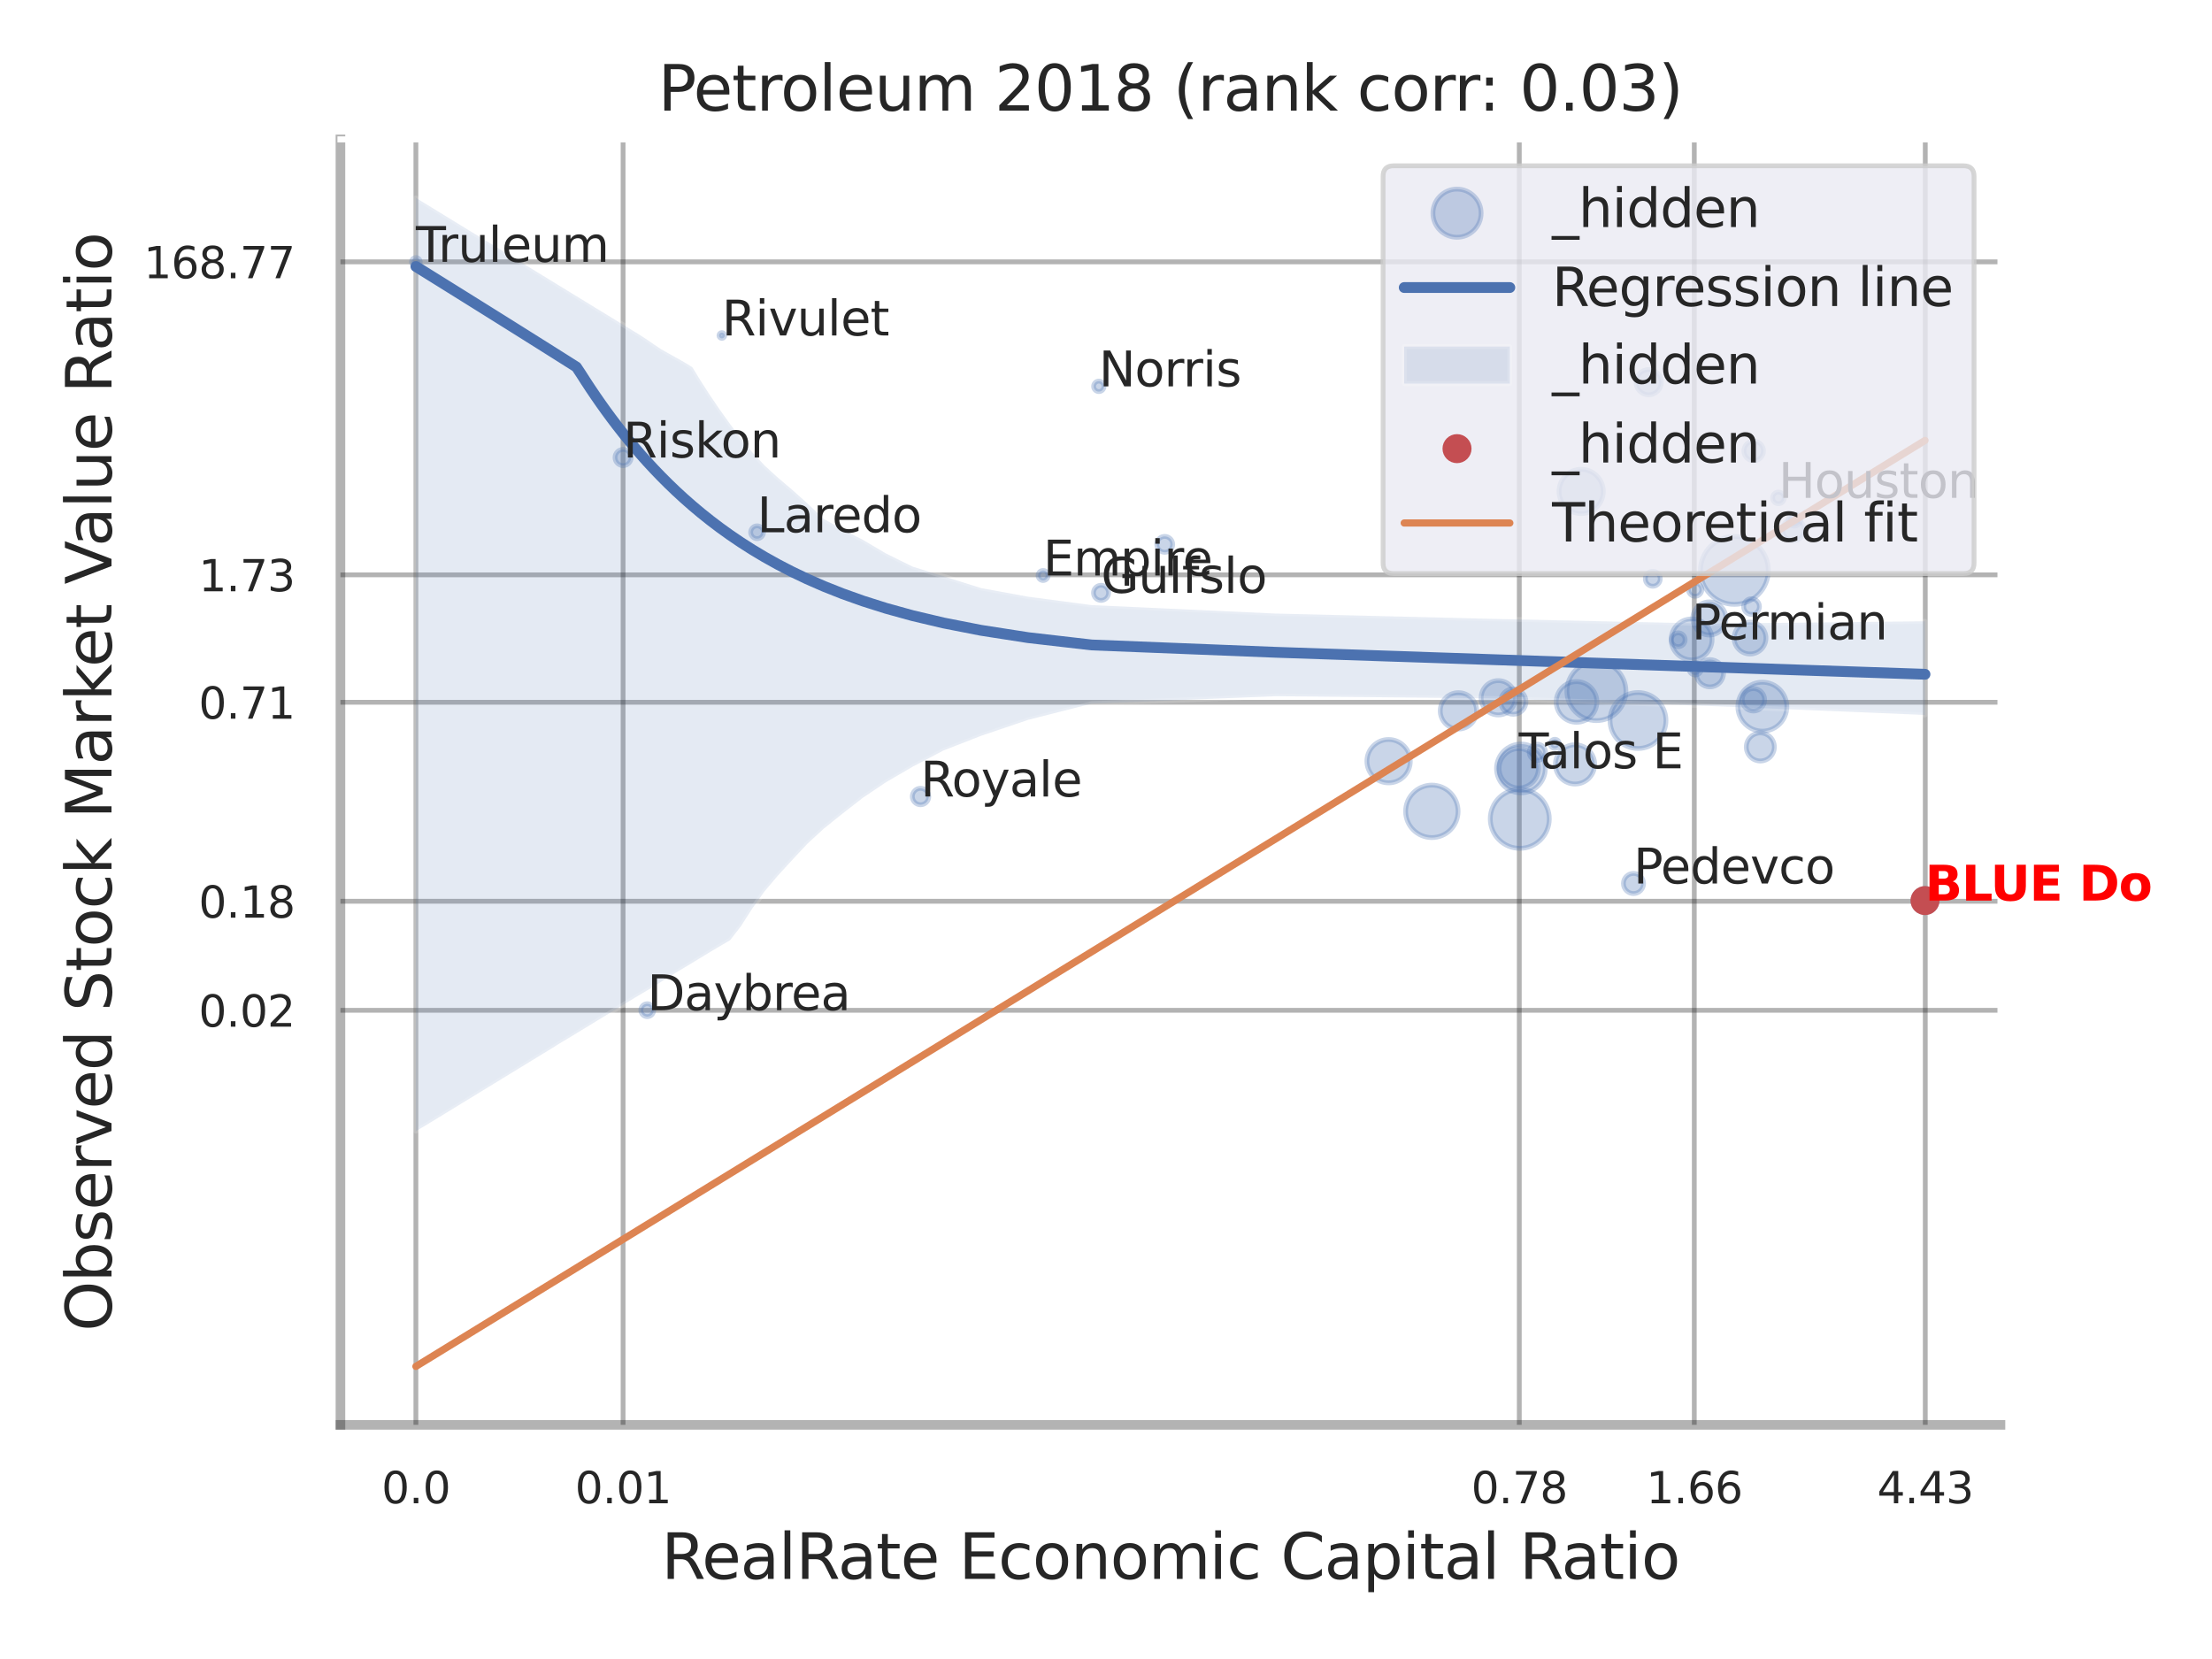<?xml version="1.0" encoding="utf-8" standalone="no"?>
<!DOCTYPE svg PUBLIC "-//W3C//DTD SVG 1.1//EN"
  "http://www.w3.org/Graphics/SVG/1.1/DTD/svg11.dtd">
<svg xmlns:xlink="http://www.w3.org/1999/xlink" width="460.8pt" height="345.6pt" viewBox="0 0 460.8 345.6" xmlns="http://www.w3.org/2000/svg" version="1.1">
 <defs>
  <style type="text/css">*{stroke-linejoin: round; stroke-linecap: butt}</style>
 </defs>
 <g id="figure_1">
  <g id="patch_1">
   <path d="M 0 345.6 
L 460.8 345.6 
L 460.8 0 
L 0 0 
z
" style="fill: #ffffff"/>
  </g>
  <g id="axes_1">
   <g id="patch_2">
    <path d="M 70.92 296.82 
L 416.733 296.82 
L 416.733 29.04 
L 70.92 29.04 
z
" style="fill: #ffffff"/>
   </g>
   <g id="matplotlib.axis_1">
    <g id="xtick_1">
     <g id="line2d_1">
      <path d="M 86.638 296.82 
L 86.638 29.04 
" clip-path="url(#p428ff514c3)" style="fill: none; stroke: #000000; stroke-opacity: 0.3; stroke-linecap: round"/>
     </g>
     <g id="text_1">
      <!-- 0.0 -->
      <g style="fill: #262626" transform="translate(79.482 313.159) scale(0.09 -0.09)">
       <defs>
        <path id="DejaVuSans-30" d="M 2034 4250 
Q 1547 4250 1301 3770 
Q 1056 3291 1056 2328 
Q 1056 1369 1301 889 
Q 1547 409 2034 409 
Q 2525 409 2770 889 
Q 3016 1369 3016 2328 
Q 3016 3291 2770 3770 
Q 2525 4250 2034 4250 
z
M 2034 4750 
Q 2819 4750 3233 4129 
Q 3647 3509 3647 2328 
Q 3647 1150 3233 529 
Q 2819 -91 2034 -91 
Q 1250 -91 836 529 
Q 422 1150 422 2328 
Q 422 3509 836 4129 
Q 1250 4750 2034 4750 
z
" transform="scale(0.016)"/>
        <path id="DejaVuSans-2e" d="M 684 794 
L 1344 794 
L 1344 0 
L 684 0 
L 684 794 
z
" transform="scale(0.016)"/>
       </defs>
       <use xlink:href="#DejaVuSans-30"/>
       <use xlink:href="#DejaVuSans-2e" transform="translate(63.623 0)"/>
       <use xlink:href="#DejaVuSans-30" transform="translate(95.41 0)"/>
      </g>
     </g>
    </g>
    <g id="xtick_2">
     <g id="line2d_2">
      <path d="M 129.8 296.82 
L 129.8 29.04 
" clip-path="url(#p428ff514c3)" style="fill: none; stroke: #000000; stroke-opacity: 0.3; stroke-linecap: round"/>
     </g>
     <g id="text_2">
      <!-- 0.01 -->
      <g style="fill: #262626" transform="translate(119.78 313.159) scale(0.09 -0.09)">
       <defs>
        <path id="DejaVuSans-31" d="M 794 531 
L 1825 531 
L 1825 4091 
L 703 3866 
L 703 4441 
L 1819 4666 
L 2450 4666 
L 2450 531 
L 3481 531 
L 3481 0 
L 794 0 
L 794 531 
z
" transform="scale(0.016)"/>
       </defs>
       <use xlink:href="#DejaVuSans-30"/>
       <use xlink:href="#DejaVuSans-2e" transform="translate(63.623 0)"/>
       <use xlink:href="#DejaVuSans-30" transform="translate(95.41 0)"/>
       <use xlink:href="#DejaVuSans-31" transform="translate(159.033 0)"/>
      </g>
     </g>
    </g>
    <g id="xtick_3">
     <g id="line2d_3">
      <path d="M 316.495 296.82 
L 316.495 29.04 
" clip-path="url(#p428ff514c3)" style="fill: none; stroke: #000000; stroke-opacity: 0.3; stroke-linecap: round"/>
     </g>
     <g id="text_3">
      <!-- 0.78 -->
      <g style="fill: #262626" transform="translate(306.476 313.159) scale(0.09 -0.09)">
       <defs>
        <path id="DejaVuSans-37" d="M 525 4666 
L 3525 4666 
L 3525 4397 
L 1831 0 
L 1172 0 
L 2766 4134 
L 525 4134 
L 525 4666 
z
" transform="scale(0.016)"/>
        <path id="DejaVuSans-38" d="M 2034 2216 
Q 1584 2216 1326 1975 
Q 1069 1734 1069 1313 
Q 1069 891 1326 650 
Q 1584 409 2034 409 
Q 2484 409 2743 651 
Q 3003 894 3003 1313 
Q 3003 1734 2745 1975 
Q 2488 2216 2034 2216 
z
M 1403 2484 
Q 997 2584 770 2862 
Q 544 3141 544 3541 
Q 544 4100 942 4425 
Q 1341 4750 2034 4750 
Q 2731 4750 3128 4425 
Q 3525 4100 3525 3541 
Q 3525 3141 3298 2862 
Q 3072 2584 2669 2484 
Q 3125 2378 3379 2068 
Q 3634 1759 3634 1313 
Q 3634 634 3220 271 
Q 2806 -91 2034 -91 
Q 1263 -91 848 271 
Q 434 634 434 1313 
Q 434 1759 690 2068 
Q 947 2378 1403 2484 
z
M 1172 3481 
Q 1172 3119 1398 2916 
Q 1625 2713 2034 2713 
Q 2441 2713 2670 2916 
Q 2900 3119 2900 3481 
Q 2900 3844 2670 4047 
Q 2441 4250 2034 4250 
Q 1625 4250 1398 4047 
Q 1172 3844 1172 3481 
z
" transform="scale(0.016)"/>
       </defs>
       <use xlink:href="#DejaVuSans-30"/>
       <use xlink:href="#DejaVuSans-2e" transform="translate(63.623 0)"/>
       <use xlink:href="#DejaVuSans-37" transform="translate(95.41 0)"/>
       <use xlink:href="#DejaVuSans-38" transform="translate(159.033 0)"/>
      </g>
     </g>
    </g>
    <g id="xtick_4">
     <g id="line2d_4">
      <path d="M 352.95 296.82 
L 352.95 29.04 
" clip-path="url(#p428ff514c3)" style="fill: none; stroke: #000000; stroke-opacity: 0.3; stroke-linecap: round"/>
     </g>
     <g id="text_4">
      <!-- 1.66 -->
      <g style="fill: #262626" transform="translate(342.93 313.159) scale(0.09 -0.09)">
       <defs>
        <path id="DejaVuSans-36" d="M 2113 2584 
Q 1688 2584 1439 2293 
Q 1191 2003 1191 1497 
Q 1191 994 1439 701 
Q 1688 409 2113 409 
Q 2538 409 2786 701 
Q 3034 994 3034 1497 
Q 3034 2003 2786 2293 
Q 2538 2584 2113 2584 
z
M 3366 4563 
L 3366 3988 
Q 3128 4100 2886 4159 
Q 2644 4219 2406 4219 
Q 1781 4219 1451 3797 
Q 1122 3375 1075 2522 
Q 1259 2794 1537 2939 
Q 1816 3084 2150 3084 
Q 2853 3084 3261 2657 
Q 3669 2231 3669 1497 
Q 3669 778 3244 343 
Q 2819 -91 2113 -91 
Q 1303 -91 875 529 
Q 447 1150 447 2328 
Q 447 3434 972 4092 
Q 1497 4750 2381 4750 
Q 2619 4750 2861 4703 
Q 3103 4656 3366 4563 
z
" transform="scale(0.016)"/>
       </defs>
       <use xlink:href="#DejaVuSans-31"/>
       <use xlink:href="#DejaVuSans-2e" transform="translate(63.623 0)"/>
       <use xlink:href="#DejaVuSans-36" transform="translate(95.41 0)"/>
       <use xlink:href="#DejaVuSans-36" transform="translate(159.033 0)"/>
      </g>
     </g>
    </g>
    <g id="xtick_5">
     <g id="line2d_5">
      <path d="M 401.069 296.82 
L 401.069 29.04 
" clip-path="url(#p428ff514c3)" style="fill: none; stroke: #000000; stroke-opacity: 0.3; stroke-linecap: round"/>
     </g>
     <g id="text_5">
      <!-- 4.43 -->
      <g style="fill: #262626" transform="translate(391.05 313.159) scale(0.09 -0.09)">
       <defs>
        <path id="DejaVuSans-34" d="M 2419 4116 
L 825 1625 
L 2419 1625 
L 2419 4116 
z
M 2253 4666 
L 3047 4666 
L 3047 1625 
L 3713 1625 
L 3713 1100 
L 3047 1100 
L 3047 0 
L 2419 0 
L 2419 1100 
L 313 1100 
L 313 1709 
L 2253 4666 
z
" transform="scale(0.016)"/>
        <path id="DejaVuSans-33" d="M 2597 2516 
Q 3050 2419 3304 2112 
Q 3559 1806 3559 1356 
Q 3559 666 3084 287 
Q 2609 -91 1734 -91 
Q 1441 -91 1130 -33 
Q 819 25 488 141 
L 488 750 
Q 750 597 1062 519 
Q 1375 441 1716 441 
Q 2309 441 2620 675 
Q 2931 909 2931 1356 
Q 2931 1769 2642 2001 
Q 2353 2234 1838 2234 
L 1294 2234 
L 1294 2753 
L 1863 2753 
Q 2328 2753 2575 2939 
Q 2822 3125 2822 3475 
Q 2822 3834 2567 4026 
Q 2313 4219 1838 4219 
Q 1578 4219 1281 4162 
Q 984 4106 628 3988 
L 628 4550 
Q 988 4650 1302 4700 
Q 1616 4750 1894 4750 
Q 2613 4750 3031 4423 
Q 3450 4097 3450 3541 
Q 3450 3153 3228 2886 
Q 3006 2619 2597 2516 
z
" transform="scale(0.016)"/>
       </defs>
       <use xlink:href="#DejaVuSans-34"/>
       <use xlink:href="#DejaVuSans-2e" transform="translate(63.623 0)"/>
       <use xlink:href="#DejaVuSans-34" transform="translate(95.41 0)"/>
       <use xlink:href="#DejaVuSans-33" transform="translate(159.033 0)"/>
      </g>
     </g>
    </g>
    <g id="xtick_6"/>
    <g id="xtick_7"/>
    <g id="xtick_8"/>
    <g id="xtick_9"/>
    <g id="text_6">
     <!-- RealRate Economic Capital Ratio -->
     <g style="fill: #262626" transform="translate(137.773 328.908) scale(0.13 -0.13)">
      <defs>
       <path id="DejaVuSans-52" d="M 2841 2188 
Q 3044 2119 3236 1894 
Q 3428 1669 3622 1275 
L 4263 0 
L 3584 0 
L 2988 1197 
Q 2756 1666 2539 1819 
Q 2322 1972 1947 1972 
L 1259 1972 
L 1259 0 
L 628 0 
L 628 4666 
L 2053 4666 
Q 2853 4666 3247 4331 
Q 3641 3997 3641 3322 
Q 3641 2881 3436 2590 
Q 3231 2300 2841 2188 
z
M 1259 4147 
L 1259 2491 
L 2053 2491 
Q 2509 2491 2742 2702 
Q 2975 2913 2975 3322 
Q 2975 3731 2742 3939 
Q 2509 4147 2053 4147 
L 1259 4147 
z
" transform="scale(0.016)"/>
       <path id="DejaVuSans-65" d="M 3597 1894 
L 3597 1613 
L 953 1613 
Q 991 1019 1311 708 
Q 1631 397 2203 397 
Q 2534 397 2845 478 
Q 3156 559 3463 722 
L 3463 178 
Q 3153 47 2828 -22 
Q 2503 -91 2169 -91 
Q 1331 -91 842 396 
Q 353 884 353 1716 
Q 353 2575 817 3079 
Q 1281 3584 2069 3584 
Q 2775 3584 3186 3129 
Q 3597 2675 3597 1894 
z
M 3022 2063 
Q 3016 2534 2758 2815 
Q 2500 3097 2075 3097 
Q 1594 3097 1305 2825 
Q 1016 2553 972 2059 
L 3022 2063 
z
" transform="scale(0.016)"/>
       <path id="DejaVuSans-61" d="M 2194 1759 
Q 1497 1759 1228 1600 
Q 959 1441 959 1056 
Q 959 750 1161 570 
Q 1363 391 1709 391 
Q 2188 391 2477 730 
Q 2766 1069 2766 1631 
L 2766 1759 
L 2194 1759 
z
M 3341 1997 
L 3341 0 
L 2766 0 
L 2766 531 
Q 2569 213 2275 61 
Q 1981 -91 1556 -91 
Q 1019 -91 701 211 
Q 384 513 384 1019 
Q 384 1609 779 1909 
Q 1175 2209 1959 2209 
L 2766 2209 
L 2766 2266 
Q 2766 2663 2505 2880 
Q 2244 3097 1772 3097 
Q 1472 3097 1187 3025 
Q 903 2953 641 2809 
L 641 3341 
Q 956 3463 1253 3523 
Q 1550 3584 1831 3584 
Q 2591 3584 2966 3190 
Q 3341 2797 3341 1997 
z
" transform="scale(0.016)"/>
       <path id="DejaVuSans-6c" d="M 603 4863 
L 1178 4863 
L 1178 0 
L 603 0 
L 603 4863 
z
" transform="scale(0.016)"/>
       <path id="DejaVuSans-74" d="M 1172 4494 
L 1172 3500 
L 2356 3500 
L 2356 3053 
L 1172 3053 
L 1172 1153 
Q 1172 725 1289 603 
Q 1406 481 1766 481 
L 2356 481 
L 2356 0 
L 1766 0 
Q 1100 0 847 248 
Q 594 497 594 1153 
L 594 3053 
L 172 3053 
L 172 3500 
L 594 3500 
L 594 4494 
L 1172 4494 
z
" transform="scale(0.016)"/>
       <path id="DejaVuSans-20" transform="scale(0.016)"/>
       <path id="DejaVuSans-45" d="M 628 4666 
L 3578 4666 
L 3578 4134 
L 1259 4134 
L 1259 2753 
L 3481 2753 
L 3481 2222 
L 1259 2222 
L 1259 531 
L 3634 531 
L 3634 0 
L 628 0 
L 628 4666 
z
" transform="scale(0.016)"/>
       <path id="DejaVuSans-63" d="M 3122 3366 
L 3122 2828 
Q 2878 2963 2633 3030 
Q 2388 3097 2138 3097 
Q 1578 3097 1268 2742 
Q 959 2388 959 1747 
Q 959 1106 1268 751 
Q 1578 397 2138 397 
Q 2388 397 2633 464 
Q 2878 531 3122 666 
L 3122 134 
Q 2881 22 2623 -34 
Q 2366 -91 2075 -91 
Q 1284 -91 818 406 
Q 353 903 353 1747 
Q 353 2603 823 3093 
Q 1294 3584 2113 3584 
Q 2378 3584 2631 3529 
Q 2884 3475 3122 3366 
z
" transform="scale(0.016)"/>
       <path id="DejaVuSans-6f" d="M 1959 3097 
Q 1497 3097 1228 2736 
Q 959 2375 959 1747 
Q 959 1119 1226 758 
Q 1494 397 1959 397 
Q 2419 397 2687 759 
Q 2956 1122 2956 1747 
Q 2956 2369 2687 2733 
Q 2419 3097 1959 3097 
z
M 1959 3584 
Q 2709 3584 3137 3096 
Q 3566 2609 3566 1747 
Q 3566 888 3137 398 
Q 2709 -91 1959 -91 
Q 1206 -91 779 398 
Q 353 888 353 1747 
Q 353 2609 779 3096 
Q 1206 3584 1959 3584 
z
" transform="scale(0.016)"/>
       <path id="DejaVuSans-6e" d="M 3513 2113 
L 3513 0 
L 2938 0 
L 2938 2094 
Q 2938 2591 2744 2837 
Q 2550 3084 2163 3084 
Q 1697 3084 1428 2787 
Q 1159 2491 1159 1978 
L 1159 0 
L 581 0 
L 581 3500 
L 1159 3500 
L 1159 2956 
Q 1366 3272 1645 3428 
Q 1925 3584 2291 3584 
Q 2894 3584 3203 3211 
Q 3513 2838 3513 2113 
z
" transform="scale(0.016)"/>
       <path id="DejaVuSans-6d" d="M 3328 2828 
Q 3544 3216 3844 3400 
Q 4144 3584 4550 3584 
Q 5097 3584 5394 3201 
Q 5691 2819 5691 2113 
L 5691 0 
L 5113 0 
L 5113 2094 
Q 5113 2597 4934 2840 
Q 4756 3084 4391 3084 
Q 3944 3084 3684 2787 
Q 3425 2491 3425 1978 
L 3425 0 
L 2847 0 
L 2847 2094 
Q 2847 2600 2669 2842 
Q 2491 3084 2119 3084 
Q 1678 3084 1418 2786 
Q 1159 2488 1159 1978 
L 1159 0 
L 581 0 
L 581 3500 
L 1159 3500 
L 1159 2956 
Q 1356 3278 1631 3431 
Q 1906 3584 2284 3584 
Q 2666 3584 2933 3390 
Q 3200 3197 3328 2828 
z
" transform="scale(0.016)"/>
       <path id="DejaVuSans-69" d="M 603 3500 
L 1178 3500 
L 1178 0 
L 603 0 
L 603 3500 
z
M 603 4863 
L 1178 4863 
L 1178 4134 
L 603 4134 
L 603 4863 
z
" transform="scale(0.016)"/>
       <path id="DejaVuSans-43" d="M 4122 4306 
L 4122 3641 
Q 3803 3938 3442 4084 
Q 3081 4231 2675 4231 
Q 1875 4231 1450 3742 
Q 1025 3253 1025 2328 
Q 1025 1406 1450 917 
Q 1875 428 2675 428 
Q 3081 428 3442 575 
Q 3803 722 4122 1019 
L 4122 359 
Q 3791 134 3420 21 
Q 3050 -91 2638 -91 
Q 1578 -91 968 557 
Q 359 1206 359 2328 
Q 359 3453 968 4101 
Q 1578 4750 2638 4750 
Q 3056 4750 3426 4639 
Q 3797 4528 4122 4306 
z
" transform="scale(0.016)"/>
       <path id="DejaVuSans-70" d="M 1159 525 
L 1159 -1331 
L 581 -1331 
L 581 3500 
L 1159 3500 
L 1159 2969 
Q 1341 3281 1617 3432 
Q 1894 3584 2278 3584 
Q 2916 3584 3314 3078 
Q 3713 2572 3713 1747 
Q 3713 922 3314 415 
Q 2916 -91 2278 -91 
Q 1894 -91 1617 61 
Q 1341 213 1159 525 
z
M 3116 1747 
Q 3116 2381 2855 2742 
Q 2594 3103 2138 3103 
Q 1681 3103 1420 2742 
Q 1159 2381 1159 1747 
Q 1159 1113 1420 752 
Q 1681 391 2138 391 
Q 2594 391 2855 752 
Q 3116 1113 3116 1747 
z
" transform="scale(0.016)"/>
      </defs>
      <use xlink:href="#DejaVuSans-52"/>
      <use xlink:href="#DejaVuSans-65" transform="translate(64.982 0)"/>
      <use xlink:href="#DejaVuSans-61" transform="translate(126.506 0)"/>
      <use xlink:href="#DejaVuSans-6c" transform="translate(187.785 0)"/>
      <use xlink:href="#DejaVuSans-52" transform="translate(215.568 0)"/>
      <use xlink:href="#DejaVuSans-61" transform="translate(282.801 0)"/>
      <use xlink:href="#DejaVuSans-74" transform="translate(344.08 0)"/>
      <use xlink:href="#DejaVuSans-65" transform="translate(383.289 0)"/>
      <use xlink:href="#DejaVuSans-20" transform="translate(444.812 0)"/>
      <use xlink:href="#DejaVuSans-45" transform="translate(476.6 0)"/>
      <use xlink:href="#DejaVuSans-63" transform="translate(539.783 0)"/>
      <use xlink:href="#DejaVuSans-6f" transform="translate(594.764 0)"/>
      <use xlink:href="#DejaVuSans-6e" transform="translate(655.945 0)"/>
      <use xlink:href="#DejaVuSans-6f" transform="translate(719.324 0)"/>
      <use xlink:href="#DejaVuSans-6d" transform="translate(780.506 0)"/>
      <use xlink:href="#DejaVuSans-69" transform="translate(877.918 0)"/>
      <use xlink:href="#DejaVuSans-63" transform="translate(905.701 0)"/>
      <use xlink:href="#DejaVuSans-20" transform="translate(960.682 0)"/>
      <use xlink:href="#DejaVuSans-43" transform="translate(992.469 0)"/>
      <use xlink:href="#DejaVuSans-61" transform="translate(1062.293 0)"/>
      <use xlink:href="#DejaVuSans-70" transform="translate(1123.572 0)"/>
      <use xlink:href="#DejaVuSans-69" transform="translate(1187.049 0)"/>
      <use xlink:href="#DejaVuSans-74" transform="translate(1214.832 0)"/>
      <use xlink:href="#DejaVuSans-61" transform="translate(1254.041 0)"/>
      <use xlink:href="#DejaVuSans-6c" transform="translate(1315.32 0)"/>
      <use xlink:href="#DejaVuSans-20" transform="translate(1343.104 0)"/>
      <use xlink:href="#DejaVuSans-52" transform="translate(1374.891 0)"/>
      <use xlink:href="#DejaVuSans-61" transform="translate(1442.123 0)"/>
      <use xlink:href="#DejaVuSans-74" transform="translate(1503.402 0)"/>
      <use xlink:href="#DejaVuSans-69" transform="translate(1542.611 0)"/>
      <use xlink:href="#DejaVuSans-6f" transform="translate(1570.395 0)"/>
     </g>
    </g>
   </g>
   <g id="matplotlib.axis_2">
    <g id="ytick_1">
     <g id="line2d_6">
      <path d="M 70.92 210.459 
L 416.733 210.459 
" clip-path="url(#p428ff514c3)" style="fill: none; stroke: #000000; stroke-opacity: 0.3; stroke-linecap: round"/>
     </g>
     <g id="text_7">
      <!-- 0.02 -->
      <g style="fill: #262626" transform="translate(41.381 213.878) scale(0.09 -0.09)">
       <defs>
        <path id="DejaVuSans-32" d="M 1228 531 
L 3431 531 
L 3431 0 
L 469 0 
L 469 531 
Q 828 903 1448 1529 
Q 2069 2156 2228 2338 
Q 2531 2678 2651 2914 
Q 2772 3150 2772 3378 
Q 2772 3750 2511 3984 
Q 2250 4219 1831 4219 
Q 1534 4219 1204 4116 
Q 875 4013 500 3803 
L 500 4441 
Q 881 4594 1212 4672 
Q 1544 4750 1819 4750 
Q 2544 4750 2975 4387 
Q 3406 4025 3406 3419 
Q 3406 3131 3298 2873 
Q 3191 2616 2906 2266 
Q 2828 2175 2409 1742 
Q 1991 1309 1228 531 
z
" transform="scale(0.016)"/>
       </defs>
       <use xlink:href="#DejaVuSans-30"/>
       <use xlink:href="#DejaVuSans-2e" transform="translate(63.623 0)"/>
       <use xlink:href="#DejaVuSans-30" transform="translate(95.41 0)"/>
       <use xlink:href="#DejaVuSans-32" transform="translate(159.033 0)"/>
      </g>
     </g>
    </g>
    <g id="ytick_2">
     <g id="line2d_7">
      <path d="M 70.92 187.75 
L 416.733 187.75 
" clip-path="url(#p428ff514c3)" style="fill: none; stroke: #000000; stroke-opacity: 0.3; stroke-linecap: round"/>
     </g>
     <g id="text_8">
      <!-- 0.18 -->
      <g style="fill: #262626" transform="translate(41.381 191.17) scale(0.09 -0.09)">
       <use xlink:href="#DejaVuSans-30"/>
       <use xlink:href="#DejaVuSans-2e" transform="translate(63.623 0)"/>
       <use xlink:href="#DejaVuSans-31" transform="translate(95.41 0)"/>
       <use xlink:href="#DejaVuSans-38" transform="translate(159.033 0)"/>
      </g>
     </g>
    </g>
    <g id="ytick_3">
     <g id="line2d_8">
      <path d="M 70.92 146.295 
L 416.733 146.295 
" clip-path="url(#p428ff514c3)" style="fill: none; stroke: #000000; stroke-opacity: 0.3; stroke-linecap: round"/>
     </g>
     <g id="text_9">
      <!-- 0.71 -->
      <g style="fill: #262626" transform="translate(41.381 149.714) scale(0.09 -0.09)">
       <use xlink:href="#DejaVuSans-30"/>
       <use xlink:href="#DejaVuSans-2e" transform="translate(63.623 0)"/>
       <use xlink:href="#DejaVuSans-37" transform="translate(95.41 0)"/>
       <use xlink:href="#DejaVuSans-31" transform="translate(159.033 0)"/>
      </g>
     </g>
    </g>
    <g id="ytick_4">
     <g id="line2d_9">
      <path d="M 70.92 119.752 
L 416.733 119.752 
" clip-path="url(#p428ff514c3)" style="fill: none; stroke: #000000; stroke-opacity: 0.3; stroke-linecap: round"/>
     </g>
     <g id="text_10">
      <!-- 1.73 -->
      <g style="fill: #262626" transform="translate(41.381 123.171) scale(0.09 -0.09)">
       <use xlink:href="#DejaVuSans-31"/>
       <use xlink:href="#DejaVuSans-2e" transform="translate(63.623 0)"/>
       <use xlink:href="#DejaVuSans-37" transform="translate(95.41 0)"/>
       <use xlink:href="#DejaVuSans-33" transform="translate(159.033 0)"/>
      </g>
     </g>
    </g>
    <g id="ytick_5">
     <g id="line2d_10">
      <path d="M 70.92 54.546 
L 416.733 54.546 
" clip-path="url(#p428ff514c3)" style="fill: none; stroke: #000000; stroke-opacity: 0.3; stroke-linecap: round"/>
     </g>
     <g id="text_11">
      <!-- 168.77 -->
      <g style="fill: #262626" transform="translate(29.928 57.965) scale(0.09 -0.09)">
       <use xlink:href="#DejaVuSans-31"/>
       <use xlink:href="#DejaVuSans-36" transform="translate(63.623 0)"/>
       <use xlink:href="#DejaVuSans-38" transform="translate(127.246 0)"/>
       <use xlink:href="#DejaVuSans-2e" transform="translate(190.869 0)"/>
       <use xlink:href="#DejaVuSans-37" transform="translate(222.656 0)"/>
       <use xlink:href="#DejaVuSans-37" transform="translate(286.279 0)"/>
      </g>
     </g>
    </g>
    <g id="ytick_6"/>
    <g id="ytick_7"/>
    <g id="ytick_8"/>
    <g id="ytick_9"/>
    <g id="ytick_10"/>
    <g id="ytick_11"/>
    <g id="text_12">
     <!-- Observed Stock Market Value Ratio -->
     <g style="fill: #262626" transform="translate(23.225 277.332) rotate(-90) scale(0.13 -0.13)">
      <defs>
       <path id="DejaVuSans-4f" d="M 2522 4238 
Q 1834 4238 1429 3725 
Q 1025 3213 1025 2328 
Q 1025 1447 1429 934 
Q 1834 422 2522 422 
Q 3209 422 3611 934 
Q 4013 1447 4013 2328 
Q 4013 3213 3611 3725 
Q 3209 4238 2522 4238 
z
M 2522 4750 
Q 3503 4750 4090 4092 
Q 4678 3434 4678 2328 
Q 4678 1225 4090 567 
Q 3503 -91 2522 -91 
Q 1538 -91 948 565 
Q 359 1222 359 2328 
Q 359 3434 948 4092 
Q 1538 4750 2522 4750 
z
" transform="scale(0.016)"/>
       <path id="DejaVuSans-62" d="M 3116 1747 
Q 3116 2381 2855 2742 
Q 2594 3103 2138 3103 
Q 1681 3103 1420 2742 
Q 1159 2381 1159 1747 
Q 1159 1113 1420 752 
Q 1681 391 2138 391 
Q 2594 391 2855 752 
Q 3116 1113 3116 1747 
z
M 1159 2969 
Q 1341 3281 1617 3432 
Q 1894 3584 2278 3584 
Q 2916 3584 3314 3078 
Q 3713 2572 3713 1747 
Q 3713 922 3314 415 
Q 2916 -91 2278 -91 
Q 1894 -91 1617 61 
Q 1341 213 1159 525 
L 1159 0 
L 581 0 
L 581 4863 
L 1159 4863 
L 1159 2969 
z
" transform="scale(0.016)"/>
       <path id="DejaVuSans-73" d="M 2834 3397 
L 2834 2853 
Q 2591 2978 2328 3040 
Q 2066 3103 1784 3103 
Q 1356 3103 1142 2972 
Q 928 2841 928 2578 
Q 928 2378 1081 2264 
Q 1234 2150 1697 2047 
L 1894 2003 
Q 2506 1872 2764 1633 
Q 3022 1394 3022 966 
Q 3022 478 2636 193 
Q 2250 -91 1575 -91 
Q 1294 -91 989 -36 
Q 684 19 347 128 
L 347 722 
Q 666 556 975 473 
Q 1284 391 1588 391 
Q 1994 391 2212 530 
Q 2431 669 2431 922 
Q 2431 1156 2273 1281 
Q 2116 1406 1581 1522 
L 1381 1569 
Q 847 1681 609 1914 
Q 372 2147 372 2553 
Q 372 3047 722 3315 
Q 1072 3584 1716 3584 
Q 2034 3584 2315 3537 
Q 2597 3491 2834 3397 
z
" transform="scale(0.016)"/>
       <path id="DejaVuSans-72" d="M 2631 2963 
Q 2534 3019 2420 3045 
Q 2306 3072 2169 3072 
Q 1681 3072 1420 2755 
Q 1159 2438 1159 1844 
L 1159 0 
L 581 0 
L 581 3500 
L 1159 3500 
L 1159 2956 
Q 1341 3275 1631 3429 
Q 1922 3584 2338 3584 
Q 2397 3584 2469 3576 
Q 2541 3569 2628 3553 
L 2631 2963 
z
" transform="scale(0.016)"/>
       <path id="DejaVuSans-76" d="M 191 3500 
L 800 3500 
L 1894 563 
L 2988 3500 
L 3597 3500 
L 2284 0 
L 1503 0 
L 191 3500 
z
" transform="scale(0.016)"/>
       <path id="DejaVuSans-64" d="M 2906 2969 
L 2906 4863 
L 3481 4863 
L 3481 0 
L 2906 0 
L 2906 525 
Q 2725 213 2448 61 
Q 2172 -91 1784 -91 
Q 1150 -91 751 415 
Q 353 922 353 1747 
Q 353 2572 751 3078 
Q 1150 3584 1784 3584 
Q 2172 3584 2448 3432 
Q 2725 3281 2906 2969 
z
M 947 1747 
Q 947 1113 1208 752 
Q 1469 391 1925 391 
Q 2381 391 2643 752 
Q 2906 1113 2906 1747 
Q 2906 2381 2643 2742 
Q 2381 3103 1925 3103 
Q 1469 3103 1208 2742 
Q 947 2381 947 1747 
z
" transform="scale(0.016)"/>
       <path id="DejaVuSans-53" d="M 3425 4513 
L 3425 3897 
Q 3066 4069 2747 4153 
Q 2428 4238 2131 4238 
Q 1616 4238 1336 4038 
Q 1056 3838 1056 3469 
Q 1056 3159 1242 3001 
Q 1428 2844 1947 2747 
L 2328 2669 
Q 3034 2534 3370 2195 
Q 3706 1856 3706 1288 
Q 3706 609 3251 259 
Q 2797 -91 1919 -91 
Q 1588 -91 1214 -16 
Q 841 59 441 206 
L 441 856 
Q 825 641 1194 531 
Q 1563 422 1919 422 
Q 2459 422 2753 634 
Q 3047 847 3047 1241 
Q 3047 1584 2836 1778 
Q 2625 1972 2144 2069 
L 1759 2144 
Q 1053 2284 737 2584 
Q 422 2884 422 3419 
Q 422 4038 858 4394 
Q 1294 4750 2059 4750 
Q 2388 4750 2728 4690 
Q 3069 4631 3425 4513 
z
" transform="scale(0.016)"/>
       <path id="DejaVuSans-6b" d="M 581 4863 
L 1159 4863 
L 1159 1991 
L 2875 3500 
L 3609 3500 
L 1753 1863 
L 3688 0 
L 2938 0 
L 1159 1709 
L 1159 0 
L 581 0 
L 581 4863 
z
" transform="scale(0.016)"/>
       <path id="DejaVuSans-4d" d="M 628 4666 
L 1569 4666 
L 2759 1491 
L 3956 4666 
L 4897 4666 
L 4897 0 
L 4281 0 
L 4281 4097 
L 3078 897 
L 2444 897 
L 1241 4097 
L 1241 0 
L 628 0 
L 628 4666 
z
" transform="scale(0.016)"/>
       <path id="DejaVuSans-56" d="M 1831 0 
L 50 4666 
L 709 4666 
L 2188 738 
L 3669 4666 
L 4325 4666 
L 2547 0 
L 1831 0 
z
" transform="scale(0.016)"/>
       <path id="DejaVuSans-75" d="M 544 1381 
L 544 3500 
L 1119 3500 
L 1119 1403 
Q 1119 906 1312 657 
Q 1506 409 1894 409 
Q 2359 409 2629 706 
Q 2900 1003 2900 1516 
L 2900 3500 
L 3475 3500 
L 3475 0 
L 2900 0 
L 2900 538 
Q 2691 219 2414 64 
Q 2138 -91 1772 -91 
Q 1169 -91 856 284 
Q 544 659 544 1381 
z
M 1991 3584 
L 1991 3584 
z
" transform="scale(0.016)"/>
      </defs>
      <use xlink:href="#DejaVuSans-4f"/>
      <use xlink:href="#DejaVuSans-62" transform="translate(78.711 0)"/>
      <use xlink:href="#DejaVuSans-73" transform="translate(142.188 0)"/>
      <use xlink:href="#DejaVuSans-65" transform="translate(194.287 0)"/>
      <use xlink:href="#DejaVuSans-72" transform="translate(255.811 0)"/>
      <use xlink:href="#DejaVuSans-76" transform="translate(296.924 0)"/>
      <use xlink:href="#DejaVuSans-65" transform="translate(356.104 0)"/>
      <use xlink:href="#DejaVuSans-64" transform="translate(417.627 0)"/>
      <use xlink:href="#DejaVuSans-20" transform="translate(481.104 0)"/>
      <use xlink:href="#DejaVuSans-53" transform="translate(512.891 0)"/>
      <use xlink:href="#DejaVuSans-74" transform="translate(576.367 0)"/>
      <use xlink:href="#DejaVuSans-6f" transform="translate(615.576 0)"/>
      <use xlink:href="#DejaVuSans-63" transform="translate(676.758 0)"/>
      <use xlink:href="#DejaVuSans-6b" transform="translate(731.738 0)"/>
      <use xlink:href="#DejaVuSans-20" transform="translate(789.648 0)"/>
      <use xlink:href="#DejaVuSans-4d" transform="translate(821.436 0)"/>
      <use xlink:href="#DejaVuSans-61" transform="translate(907.715 0)"/>
      <use xlink:href="#DejaVuSans-72" transform="translate(968.994 0)"/>
      <use xlink:href="#DejaVuSans-6b" transform="translate(1010.107 0)"/>
      <use xlink:href="#DejaVuSans-65" transform="translate(1064.393 0)"/>
      <use xlink:href="#DejaVuSans-74" transform="translate(1125.916 0)"/>
      <use xlink:href="#DejaVuSans-20" transform="translate(1165.125 0)"/>
      <use xlink:href="#DejaVuSans-56" transform="translate(1196.912 0)"/>
      <use xlink:href="#DejaVuSans-61" transform="translate(1257.57 0)"/>
      <use xlink:href="#DejaVuSans-6c" transform="translate(1318.85 0)"/>
      <use xlink:href="#DejaVuSans-75" transform="translate(1346.633 0)"/>
      <use xlink:href="#DejaVuSans-65" transform="translate(1410.012 0)"/>
      <use xlink:href="#DejaVuSans-20" transform="translate(1471.535 0)"/>
      <use xlink:href="#DejaVuSans-52" transform="translate(1503.322 0)"/>
      <use xlink:href="#DejaVuSans-61" transform="translate(1570.555 0)"/>
      <use xlink:href="#DejaVuSans-74" transform="translate(1631.834 0)"/>
      <use xlink:href="#DejaVuSans-69" transform="translate(1671.043 0)"/>
      <use xlink:href="#DejaVuSans-6f" transform="translate(1698.826 0)"/>
     </g>
    </g>
   </g>
   <g id="PathCollection_1">
    <path d="M 316.839 165.163 
C 318.186 165.163 319.478 164.627 320.431 163.675 
C 321.384 162.722 321.919 161.43 321.919 160.082 
C 321.919 158.735 321.384 157.443 320.431 156.49 
C 319.478 155.537 318.186 155.002 316.839 155.002 
C 315.491 155.002 314.199 155.537 313.246 156.49 
C 312.294 157.443 311.758 158.735 311.758 160.082 
C 311.758 161.43 312.294 162.722 313.246 163.675 
C 314.199 164.627 315.491 165.163 316.839 165.163 
z
" clip-path="url(#p428ff514c3)" style="fill: #4c72b0; fill-opacity: 0.3; stroke: #4c72b0; stroke-opacity: 0.3"/>
    <path d="M 320.26 158.413 
C 320.709 158.413 321.139 158.235 321.457 157.917 
C 321.774 157.6 321.952 157.17 321.952 156.721 
C 321.952 156.272 321.774 155.842 321.457 155.525 
C 321.139 155.207 320.709 155.029 320.26 155.029 
C 319.811 155.029 319.381 155.207 319.064 155.525 
C 318.746 155.842 318.568 156.272 318.568 156.721 
C 318.568 157.17 318.746 157.6 319.064 157.917 
C 319.381 158.235 319.811 158.413 320.26 158.413 
z
" clip-path="url(#p428ff514c3)" style="fill: #4c72b0; fill-opacity: 0.3; stroke: #4c72b0; stroke-opacity: 0.3"/>
    <path d="M 316.597 176.724 
C 318.227 176.724 319.791 176.076 320.944 174.924 
C 322.096 173.771 322.744 172.207 322.744 170.577 
C 322.744 168.947 322.096 167.383 320.944 166.231 
C 319.791 165.078 318.227 164.43 316.597 164.43 
C 314.967 164.43 313.403 165.078 312.251 166.231 
C 311.098 167.383 310.45 168.947 310.45 170.577 
C 310.45 172.207 311.098 173.771 312.251 174.924 
C 313.403 176.076 314.967 176.724 316.597 176.724 
z
" clip-path="url(#p428ff514c3)" style="fill: #4c72b0; fill-opacity: 0.3; stroke: #4c72b0; stroke-opacity: 0.3"/>
    <path d="M 315.249 148.799 
C 315.95 148.799 316.622 148.52 317.118 148.024 
C 317.614 147.529 317.892 146.856 317.892 146.155 
C 317.892 145.454 317.614 144.782 317.118 144.286 
C 316.622 143.791 315.95 143.512 315.249 143.512 
C 314.548 143.512 313.876 143.791 313.38 144.286 
C 312.884 144.782 312.606 145.454 312.606 146.155 
C 312.606 146.856 312.884 147.529 313.38 148.024 
C 313.876 148.52 314.548 148.799 315.249 148.799 
z
" clip-path="url(#p428ff514c3)" style="fill: #4c72b0; fill-opacity: 0.3; stroke: #4c72b0; stroke-opacity: 0.3"/>
    <path d="M 343.444 82.251 
C 344.143 82.251 344.813 81.973 345.307 81.479 
C 345.801 80.985 346.079 80.315 346.079 79.616 
C 346.079 78.917 345.801 78.247 345.307 77.753 
C 344.813 77.259 344.143 76.982 343.444 76.982 
C 342.745 76.982 342.075 77.259 341.581 77.753 
C 341.087 78.247 340.809 78.917 340.809 79.616 
C 340.809 80.315 341.087 80.985 341.581 81.479 
C 342.075 81.973 342.745 82.251 343.444 82.251 
z
" clip-path="url(#p428ff514c3)" style="fill: #4c72b0; fill-opacity: 0.3; stroke: #4c72b0; stroke-opacity: 0.3"/>
    <path d="M 353.15 140.6 
C 353.495 140.6 353.826 140.463 354.07 140.219 
C 354.314 139.975 354.451 139.644 354.451 139.299 
C 354.451 138.953 354.314 138.622 354.07 138.378 
C 353.826 138.134 353.495 137.997 353.15 137.997 
C 352.805 137.997 352.474 138.134 352.229 138.378 
C 351.985 138.622 351.848 138.953 351.848 139.299 
C 351.848 139.644 351.985 139.975 352.229 140.219 
C 352.474 140.463 352.805 140.6 353.15 140.6 
z
" clip-path="url(#p428ff514c3)" style="fill: #4c72b0; fill-opacity: 0.3; stroke: #4c72b0; stroke-opacity: 0.3"/>
    <path d="M 364.88 128.004 
C 365.316 128.004 365.734 127.831 366.042 127.523 
C 366.35 127.215 366.523 126.797 366.523 126.361 
C 366.523 125.925 366.35 125.507 366.042 125.199 
C 365.734 124.891 365.316 124.718 364.88 124.718 
C 364.444 124.718 364.026 124.891 363.718 125.199 
C 363.41 125.507 363.236 125.925 363.236 126.361 
C 363.236 126.797 363.41 127.215 363.718 127.523 
C 364.026 127.831 364.444 128.004 364.88 128.004 
z
" clip-path="url(#p428ff514c3)" style="fill: #4c72b0; fill-opacity: 0.3; stroke: #4c72b0; stroke-opacity: 0.3"/>
    <path d="M 349.604 134.714 
C 349.986 134.714 350.353 134.562 350.623 134.292 
C 350.893 134.022 351.045 133.655 351.045 133.273 
C 351.045 132.891 350.893 132.524 350.623 132.254 
C 350.353 131.984 349.986 131.832 349.604 131.832 
C 349.222 131.832 348.855 131.984 348.585 132.254 
C 348.315 132.524 348.163 132.891 348.163 133.273 
C 348.163 133.655 348.315 134.022 348.585 134.292 
C 348.855 134.562 349.222 134.714 349.604 134.714 
z
" clip-path="url(#p428ff514c3)" style="fill: #4c72b0; fill-opacity: 0.3; stroke: #4c72b0; stroke-opacity: 0.3"/>
    <path d="M 332.56 150.116 
C 334.191 150.116 335.756 149.468 336.909 148.314 
C 338.062 147.161 338.71 145.596 338.71 143.965 
C 338.71 142.334 338.062 140.77 336.909 139.617 
C 335.756 138.463 334.191 137.815 332.56 137.815 
C 330.929 137.815 329.365 138.463 328.212 139.617 
C 327.058 140.77 326.41 142.334 326.41 143.965 
C 326.41 145.596 327.058 147.161 328.212 148.314 
C 329.365 149.468 330.929 150.116 332.56 150.116 
z
" clip-path="url(#p428ff514c3)" style="fill: #4c72b0; fill-opacity: 0.3; stroke: #4c72b0; stroke-opacity: 0.3"/>
    <path d="M 373.603 112.636 
C 374.203 112.636 374.779 112.397 375.203 111.973 
C 375.627 111.549 375.866 110.973 375.866 110.373 
C 375.866 109.773 375.627 109.197 375.203 108.773 
C 374.779 108.349 374.203 108.11 373.603 108.11 
C 373.003 108.11 372.427 108.349 372.003 108.773 
C 371.579 109.197 371.34 109.773 371.34 110.373 
C 371.34 110.973 371.579 111.549 372.003 111.973 
C 372.427 112.397 373.003 112.636 373.603 112.636 
z
" clip-path="url(#p428ff514c3)" style="fill: #4c72b0; fill-opacity: 0.3; stroke: #4c72b0; stroke-opacity: 0.3"/>
    <path d="M 298.282 174.482 
C 299.731 174.482 301.121 173.906 302.146 172.881 
C 303.171 171.856 303.747 170.466 303.747 169.017 
C 303.747 167.567 303.171 166.177 302.146 165.152 
C 301.121 164.127 299.731 163.551 298.282 163.551 
C 296.832 163.551 295.442 164.127 294.417 165.152 
C 293.392 166.177 292.816 167.567 292.816 169.017 
C 292.816 170.466 293.392 171.856 294.417 172.881 
C 295.442 173.906 296.832 174.482 298.282 174.482 
z
" clip-path="url(#p428ff514c3)" style="fill: #4c72b0; fill-opacity: 0.3; stroke: #4c72b0; stroke-opacity: 0.3"/>
    <path d="M 373.801 109.589 
C 374.144 109.589 374.473 109.453 374.715 109.211 
C 374.957 108.968 375.093 108.64 375.093 108.297 
C 375.093 107.954 374.957 107.626 374.715 107.384 
C 374.473 107.141 374.144 107.005 373.801 107.005 
C 373.459 107.005 373.13 107.141 372.888 107.384 
C 372.646 107.626 372.509 107.954 372.509 108.297 
C 372.509 108.64 372.646 108.968 372.888 109.211 
C 373.13 109.453 373.459 109.589 373.801 109.589 
z
" clip-path="url(#p428ff514c3)" style="fill: #4c72b0; fill-opacity: 0.3; stroke: #4c72b0; stroke-opacity: 0.3"/>
    <path d="M 367.132 152.311 
C 368.485 152.311 369.783 151.774 370.739 150.817 
C 371.696 149.861 372.233 148.563 372.233 147.21 
C 372.233 145.857 371.696 144.56 370.739 143.603 
C 369.783 142.646 368.485 142.109 367.132 142.109 
C 365.779 142.109 364.482 142.646 363.525 143.603 
C 362.569 144.56 362.031 145.857 362.031 147.21 
C 362.031 148.563 362.569 149.861 363.525 150.817 
C 364.482 151.774 365.779 152.311 367.132 152.311 
z
" clip-path="url(#p428ff514c3)" style="fill: #4c72b0; fill-opacity: 0.3; stroke: #4c72b0; stroke-opacity: 0.3"/>
    <path d="M 323.904 155.905 
C 324.156 155.905 324.397 155.805 324.575 155.627 
C 324.754 155.448 324.854 155.207 324.854 154.955 
C 324.854 154.703 324.754 154.461 324.575 154.283 
C 324.397 154.105 324.156 154.005 323.904 154.005 
C 323.652 154.005 323.41 154.105 323.232 154.283 
C 323.054 154.461 322.954 154.703 322.954 154.955 
C 322.954 155.207 323.054 155.448 323.232 155.627 
C 323.41 155.805 323.652 155.905 323.904 155.905 
z
" clip-path="url(#p428ff514c3)" style="fill: #4c72b0; fill-opacity: 0.3; stroke: #4c72b0; stroke-opacity: 0.3"/>
    <path d="M 401.014 190.13 
C 401.683 190.13 402.325 189.864 402.798 189.391 
C 403.272 188.918 403.537 188.276 403.537 187.607 
C 403.537 186.937 403.272 186.296 402.798 185.822 
C 402.325 185.349 401.683 185.083 401.014 185.083 
C 400.345 185.083 399.703 185.349 399.23 185.822 
C 398.756 186.296 398.491 186.937 398.491 187.607 
C 398.491 188.276 398.756 188.918 399.23 189.391 
C 399.703 189.864 400.345 190.13 401.014 190.13 
z
" clip-path="url(#p428ff514c3)" style="fill: #4c72b0; fill-opacity: 0.3; stroke: #4c72b0; stroke-opacity: 0.3"/>
    <path d="M 361.308 125.899 
C 363.184 125.899 364.982 125.154 366.308 123.828 
C 367.634 122.502 368.379 120.703 368.379 118.828 
C 368.379 116.952 367.634 115.154 366.308 113.828 
C 364.982 112.502 363.184 111.757 361.308 111.757 
C 359.433 111.757 357.634 112.502 356.308 113.828 
C 354.982 115.154 354.237 116.952 354.237 118.828 
C 354.237 120.703 354.982 122.502 356.308 123.828 
C 357.634 125.154 359.433 125.899 361.308 125.899 
z
" clip-path="url(#p428ff514c3)" style="fill: #4c72b0; fill-opacity: 0.3; stroke: #4c72b0; stroke-opacity: 0.3"/>
    <path d="M 86.639 55.451 
C 86.877 55.451 87.106 55.356 87.274 55.188 
C 87.443 55.019 87.538 54.791 87.538 54.552 
C 87.538 54.314 87.443 54.085 87.274 53.917 
C 87.106 53.748 86.877 53.653 86.639 53.653 
C 86.4 53.653 86.172 53.748 86.003 53.917 
C 85.835 54.085 85.74 54.314 85.74 54.552 
C 85.74 54.791 85.835 55.019 86.003 55.188 
C 86.172 55.356 86.4 55.451 86.639 55.451 
z
" clip-path="url(#p428ff514c3)" style="fill: #4c72b0; fill-opacity: 0.3; stroke: #4c72b0; stroke-opacity: 0.3"/>
    <path d="M 329.383 106.986 
C 330.606 106.986 331.779 106.5 332.644 105.635 
C 333.509 104.77 333.995 103.597 333.995 102.374 
C 333.995 101.151 333.509 99.978 332.644 99.113 
C 331.779 98.248 330.606 97.762 329.383 97.762 
C 328.16 97.762 326.987 98.248 326.122 99.113 
C 325.257 99.978 324.771 101.151 324.771 102.374 
C 324.771 103.597 325.257 104.77 326.122 105.635 
C 326.987 106.5 328.16 106.986 329.383 106.986 
z
" clip-path="url(#p428ff514c3)" style="fill: #4c72b0; fill-opacity: 0.3; stroke: #4c72b0; stroke-opacity: 0.3"/>
    <path d="M 344.307 122.124 
C 344.721 122.124 345.118 121.96 345.41 121.667 
C 345.703 121.374 345.867 120.977 345.867 120.564 
C 345.867 120.15 345.703 119.753 345.41 119.461 
C 345.118 119.168 344.721 119.004 344.307 119.004 
C 343.893 119.004 343.496 119.168 343.204 119.461 
C 342.911 119.753 342.747 120.15 342.747 120.564 
C 342.747 120.977 342.911 121.374 343.204 121.667 
C 343.496 121.96 343.893 122.124 344.307 122.124 
z
" clip-path="url(#p428ff514c3)" style="fill: #4c72b0; fill-opacity: 0.3; stroke: #4c72b0; stroke-opacity: 0.3"/>
    <path d="M 217.299 120.93 
C 217.576 120.93 217.843 120.819 218.039 120.623 
C 218.235 120.427 218.345 120.161 218.345 119.883 
C 218.345 119.606 218.235 119.339 218.039 119.143 
C 217.843 118.947 217.576 118.837 217.299 118.837 
C 217.021 118.837 216.755 118.947 216.559 119.143 
C 216.363 119.339 216.252 119.606 216.252 119.883 
C 216.252 120.161 216.363 120.427 216.559 120.623 
C 216.755 120.819 217.021 120.93 217.299 120.93 
z
" clip-path="url(#p428ff514c3)" style="fill: #4c72b0; fill-opacity: 0.3; stroke: #4c72b0; stroke-opacity: 0.3"/>
    <path d="M 365.262 148.121 
C 365.884 148.121 366.48 147.874 366.919 147.435 
C 367.358 146.996 367.605 146.4 367.605 145.778 
C 367.605 145.157 367.358 144.561 366.919 144.122 
C 366.48 143.683 365.884 143.436 365.262 143.436 
C 364.641 143.436 364.045 143.683 363.606 144.122 
C 363.166 144.561 362.92 145.157 362.92 145.778 
C 362.92 146.4 363.166 146.996 363.606 147.435 
C 364.045 147.874 364.641 148.121 365.262 148.121 
z
" clip-path="url(#p428ff514c3)" style="fill: #4c72b0; fill-opacity: 0.3; stroke: #4c72b0; stroke-opacity: 0.3"/>
    <path d="M 353.13 124.217 
C 353.498 124.217 353.851 124.071 354.111 123.811 
C 354.372 123.55 354.518 123.197 354.518 122.829 
C 354.518 122.461 354.372 122.108 354.111 121.848 
C 353.851 121.588 353.498 121.441 353.13 121.441 
C 352.762 121.441 352.409 121.588 352.148 121.848 
C 351.888 122.108 351.742 122.461 351.742 122.829 
C 351.742 123.197 351.888 123.55 352.148 123.811 
C 352.409 124.071 352.762 124.217 353.13 124.217 
z
" clip-path="url(#p428ff514c3)" style="fill: #4c72b0; fill-opacity: 0.3; stroke: #4c72b0; stroke-opacity: 0.3"/>
    <path d="M 365.322 95.975 
C 365.863 95.975 366.382 95.76 366.765 95.377 
C 367.148 94.994 367.363 94.475 367.363 93.934 
C 367.363 93.392 367.148 92.873 366.765 92.49 
C 366.382 92.107 365.863 91.892 365.322 91.892 
C 364.78 91.892 364.261 92.107 363.878 92.49 
C 363.495 92.873 363.28 93.392 363.28 93.934 
C 363.28 94.475 363.495 94.994 363.878 95.377 
C 364.261 95.76 364.78 95.975 365.322 95.975 
z
" clip-path="url(#p428ff514c3)" style="fill: #4c72b0; fill-opacity: 0.3; stroke: #4c72b0; stroke-opacity: 0.3"/>
    <path d="M 303.818 151.871 
C 304.823 151.871 305.786 151.472 306.497 150.761 
C 307.208 150.051 307.607 149.087 307.607 148.082 
C 307.607 147.077 307.208 146.113 306.497 145.402 
C 305.786 144.692 304.823 144.293 303.818 144.293 
C 302.813 144.293 301.849 144.692 301.138 145.402 
C 300.428 146.113 300.029 147.077 300.029 148.082 
C 300.029 149.087 300.428 150.051 301.138 150.761 
C 301.849 151.472 302.813 151.871 303.818 151.871 
z
" clip-path="url(#p428ff514c3)" style="fill: #4c72b0; fill-opacity: 0.3; stroke: #4c72b0; stroke-opacity: 0.3"/>
    <path d="M 340.288 186.146 
C 340.845 186.146 341.379 185.924 341.773 185.53 
C 342.167 185.136 342.389 184.602 342.389 184.045 
C 342.389 183.488 342.167 182.953 341.773 182.559 
C 341.379 182.165 340.845 181.944 340.288 181.944 
C 339.73 181.944 339.196 182.165 338.802 182.559 
C 338.408 182.953 338.187 183.488 338.187 184.045 
C 338.187 184.602 338.408 185.136 338.802 185.53 
C 339.196 185.924 339.73 186.146 340.288 186.146 
z
" clip-path="url(#p428ff514c3)" style="fill: #4c72b0; fill-opacity: 0.3; stroke: #4c72b0; stroke-opacity: 0.3"/>
    <path d="M 370.484 104.936 
C 370.807 104.936 371.117 104.807 371.346 104.579 
C 371.575 104.35 371.703 104.04 371.703 103.716 
C 371.703 103.393 371.575 103.082 371.346 102.854 
C 371.117 102.625 370.807 102.496 370.484 102.496 
C 370.16 102.496 369.85 102.625 369.621 102.854 
C 369.392 103.082 369.264 103.393 369.264 103.716 
C 369.264 104.04 369.392 104.35 369.621 104.579 
C 369.85 104.807 370.16 104.936 370.484 104.936 
z
" clip-path="url(#p428ff514c3)" style="fill: #4c72b0; fill-opacity: 0.3; stroke: #4c72b0; stroke-opacity: 0.3"/>
    <path d="M 134.838 211.782 
C 135.194 211.782 135.536 211.641 135.788 211.389 
C 136.039 211.137 136.181 210.796 136.181 210.44 
C 136.181 210.083 136.039 209.742 135.788 209.49 
C 135.536 209.238 135.194 209.097 134.838 209.097 
C 134.482 209.097 134.14 209.238 133.889 209.49 
C 133.637 209.742 133.495 210.083 133.495 210.44 
C 133.495 210.796 133.637 211.137 133.889 211.389 
C 134.14 211.641 134.482 211.782 134.838 211.782 
z
" clip-path="url(#p428ff514c3)" style="fill: #4c72b0; fill-opacity: 0.3; stroke: #4c72b0; stroke-opacity: 0.3"/>
    <path d="M 242.634 115.054 
C 243.073 115.054 243.495 114.88 243.805 114.569 
C 244.116 114.258 244.291 113.837 244.291 113.397 
C 244.291 112.958 244.116 112.536 243.805 112.226 
C 243.495 111.915 243.073 111.74 242.634 111.74 
C 242.194 111.74 241.773 111.915 241.462 112.226 
C 241.151 112.536 240.977 112.958 240.977 113.397 
C 240.977 113.837 241.151 114.258 241.462 114.569 
C 241.773 114.88 242.194 115.054 242.634 115.054 
z
" clip-path="url(#p428ff514c3)" style="fill: #4c72b0; fill-opacity: 0.3; stroke: #4c72b0; stroke-opacity: 0.3"/>
    <path d="M 312.122 148.938 
C 313.07 148.938 313.98 148.562 314.651 147.891 
C 315.321 147.22 315.698 146.311 315.698 145.362 
C 315.698 144.414 315.321 143.504 314.651 142.834 
C 313.98 142.163 313.07 141.786 312.122 141.786 
C 311.174 141.786 310.264 142.163 309.593 142.834 
C 308.923 143.504 308.546 144.414 308.546 145.362 
C 308.546 146.311 308.923 147.22 309.593 147.891 
C 310.264 148.562 311.174 148.938 312.122 148.938 
z
" clip-path="url(#p428ff514c3)" style="fill: #4c72b0; fill-opacity: 0.3; stroke: #4c72b0; stroke-opacity: 0.3"/>
    <path d="M 364.563 136.242 
C 365.443 136.242 366.287 135.893 366.91 135.271 
C 367.532 134.648 367.882 133.804 367.882 132.924 
C 367.882 132.044 367.532 131.2 366.91 130.578 
C 366.287 129.956 365.443 129.606 364.563 129.606 
C 363.683 129.606 362.839 129.956 362.217 130.578 
C 361.595 131.2 361.245 132.044 361.245 132.924 
C 361.245 133.804 361.595 134.648 362.217 135.271 
C 362.839 135.893 363.683 136.242 364.563 136.242 
z
" clip-path="url(#p428ff514c3)" style="fill: #4c72b0; fill-opacity: 0.3; stroke: #4c72b0; stroke-opacity: 0.3"/>
    <path d="M 229.37 125.071 
C 229.788 125.071 230.189 124.905 230.485 124.61 
C 230.78 124.314 230.946 123.913 230.946 123.495 
C 230.946 123.077 230.78 122.676 230.485 122.381 
C 230.189 122.085 229.788 121.919 229.37 121.919 
C 228.952 121.919 228.551 122.085 228.256 122.381 
C 227.96 122.676 227.794 123.077 227.794 123.495 
C 227.794 123.913 227.96 124.314 228.256 124.61 
C 228.551 124.905 228.952 125.071 229.37 125.071 
z
" clip-path="url(#p428ff514c3)" style="fill: #4c72b0; fill-opacity: 0.3; stroke: #4c72b0; stroke-opacity: 0.3"/>
    <path d="M 150.379 70.491 
C 150.539 70.491 150.693 70.428 150.807 70.314 
C 150.92 70.201 150.984 70.047 150.984 69.886 
C 150.984 69.726 150.92 69.572 150.807 69.458 
C 150.693 69.345 150.539 69.281 150.379 69.281 
C 150.219 69.281 150.065 69.345 149.951 69.458 
C 149.838 69.572 149.774 69.726 149.774 69.886 
C 149.774 70.047 149.838 70.201 149.951 70.314 
C 150.065 70.428 150.219 70.491 150.379 70.491 
z
" clip-path="url(#p428ff514c3)" style="fill: #4c72b0; fill-opacity: 0.3; stroke: #4c72b0; stroke-opacity: 0.3"/>
    <path d="M 356.2 143.091 
C 356.954 143.091 357.678 142.791 358.211 142.258 
C 358.744 141.725 359.044 141.001 359.044 140.247 
C 359.044 139.493 358.744 138.769 358.211 138.236 
C 357.678 137.703 356.954 137.403 356.2 137.403 
C 355.446 137.403 354.723 137.703 354.19 138.236 
C 353.656 138.769 353.357 139.493 353.357 140.247 
C 353.357 141.001 353.656 141.725 354.19 142.258 
C 354.723 142.791 355.446 143.091 356.2 143.091 
z
" clip-path="url(#p428ff514c3)" style="fill: #4c72b0; fill-opacity: 0.3; stroke: #4c72b0; stroke-opacity: 0.3"/>
    <path d="M 129.803 96.99 
C 130.249 96.99 130.677 96.813 130.993 96.497 
C 131.308 96.182 131.486 95.754 131.486 95.307 
C 131.486 94.861 131.308 94.433 130.993 94.117 
C 130.677 93.802 130.249 93.624 129.803 93.624 
C 129.357 93.624 128.929 93.802 128.613 94.117 
C 128.297 94.433 128.12 94.861 128.12 95.307 
C 128.12 95.754 128.297 96.182 128.613 96.497 
C 128.929 96.813 129.357 96.99 129.803 96.99 
z
" clip-path="url(#p428ff514c3)" style="fill: #4c72b0; fill-opacity: 0.3; stroke: #4c72b0; stroke-opacity: 0.3"/>
    <path d="M 157.717 112.215 
C 158.071 112.215 158.411 112.074 158.662 111.823 
C 158.913 111.573 159.054 111.232 159.054 110.878 
C 159.054 110.523 158.913 110.183 158.662 109.932 
C 158.411 109.681 158.071 109.541 157.717 109.541 
C 157.362 109.541 157.022 109.681 156.771 109.932 
C 156.52 110.183 156.379 110.523 156.379 110.878 
C 156.379 111.232 156.52 111.573 156.771 111.823 
C 157.022 112.074 157.362 112.215 157.717 112.215 
z
" clip-path="url(#p428ff514c3)" style="fill: #4c72b0; fill-opacity: 0.3; stroke: #4c72b0; stroke-opacity: 0.3"/>
    <path d="M 289.272 163.084 
C 290.47 163.084 291.619 162.608 292.466 161.761 
C 293.314 160.913 293.79 159.764 293.79 158.566 
C 293.79 157.368 293.314 156.219 292.466 155.372 
C 291.619 154.525 290.47 154.049 289.272 154.049 
C 288.074 154.049 286.925 154.525 286.078 155.372 
C 285.23 156.219 284.754 157.368 284.754 158.566 
C 284.754 159.764 285.23 160.913 286.078 161.761 
C 286.925 162.608 288.074 163.084 289.272 163.084 
z
" clip-path="url(#p428ff514c3)" style="fill: #4c72b0; fill-opacity: 0.3; stroke: #4c72b0; stroke-opacity: 0.3"/>
    <path d="M 328.423 150.462 
C 329.547 150.462 330.625 150.015 331.42 149.221 
C 332.214 148.426 332.661 147.348 332.661 146.224 
C 332.661 145.101 332.214 144.023 331.42 143.228 
C 330.625 142.433 329.547 141.987 328.423 141.987 
C 327.3 141.987 326.222 142.433 325.427 143.228 
C 324.633 144.023 324.186 145.101 324.186 146.224 
C 324.186 147.348 324.633 148.426 325.427 149.221 
C 326.222 150.015 327.3 150.462 328.423 150.462 
z
" clip-path="url(#p428ff514c3)" style="fill: #4c72b0; fill-opacity: 0.3; stroke: #4c72b0; stroke-opacity: 0.3"/>
    <path d="M 328.108 163.325 
C 329.193 163.325 330.233 162.894 331 162.128 
C 331.767 161.361 332.198 160.32 332.198 159.236 
C 332.198 158.151 331.767 157.111 331 156.344 
C 330.233 155.577 329.193 155.146 328.108 155.146 
C 327.023 155.146 325.983 155.577 325.216 156.344 
C 324.449 157.111 324.018 158.151 324.018 159.236 
C 324.018 160.32 324.449 161.361 325.216 162.128 
C 325.983 162.894 327.023 163.325 328.108 163.325 
z
" clip-path="url(#p428ff514c3)" style="fill: #4c72b0; fill-opacity: 0.3; stroke: #4c72b0; stroke-opacity: 0.3"/>
    <path d="M 366.709 158.528 
C 367.484 158.528 368.228 158.22 368.776 157.672 
C 369.324 157.123 369.632 156.38 369.632 155.604 
C 369.632 154.829 369.324 154.085 368.776 153.537 
C 368.228 152.989 367.484 152.681 366.709 152.681 
C 365.934 152.681 365.19 152.989 364.642 153.537 
C 364.093 154.085 363.785 154.829 363.785 155.604 
C 363.785 156.38 364.093 157.123 364.642 157.672 
C 365.19 158.22 365.934 158.528 366.709 158.528 
z
" clip-path="url(#p428ff514c3)" style="fill: #4c72b0; fill-opacity: 0.3; stroke: #4c72b0; stroke-opacity: 0.3"/>
    <path d="M 341.225 155.921 
C 342.77 155.921 344.253 155.307 345.346 154.214 
C 346.439 153.121 347.053 151.639 347.053 150.093 
C 347.053 148.548 346.439 147.065 345.346 145.972 
C 344.253 144.879 342.77 144.265 341.225 144.265 
C 339.679 144.265 338.197 144.879 337.104 145.972 
C 336.011 147.065 335.397 148.548 335.397 150.093 
C 335.397 151.639 336.011 153.121 337.104 154.214 
C 338.197 155.307 339.679 155.921 341.225 155.921 
z
" clip-path="url(#p428ff514c3)" style="fill: #4c72b0; fill-opacity: 0.3; stroke: #4c72b0; stroke-opacity: 0.3"/>
    <path d="M 356.097 132.288 
C 357.013 132.288 357.892 131.924 358.54 131.277 
C 359.187 130.629 359.551 129.751 359.551 128.835 
C 359.551 127.919 359.187 127.04 358.54 126.392 
C 357.892 125.745 357.013 125.381 356.097 125.381 
C 355.181 125.381 354.303 125.745 353.655 126.392 
C 353.007 127.04 352.643 127.919 352.643 128.835 
C 352.643 129.751 353.007 130.629 353.655 131.277 
C 354.303 131.924 355.181 132.288 356.097 132.288 
z
" clip-path="url(#p428ff514c3)" style="fill: #4c72b0; fill-opacity: 0.3; stroke: #4c72b0; stroke-opacity: 0.3"/>
    <path d="M 228.908 81.575 
C 229.197 81.575 229.475 81.46 229.68 81.256 
C 229.884 81.051 229.999 80.773 229.999 80.484 
C 229.999 80.194 229.884 79.917 229.68 79.712 
C 229.475 79.507 229.197 79.392 228.908 79.392 
C 228.619 79.392 228.341 79.507 228.136 79.712 
C 227.932 79.917 227.817 80.194 227.817 80.484 
C 227.817 80.773 227.932 81.051 228.136 81.256 
C 228.341 81.46 228.619 81.575 228.908 81.575 
z
" clip-path="url(#p428ff514c3)" style="fill: #4c72b0; fill-opacity: 0.3; stroke: #4c72b0; stroke-opacity: 0.3"/>
    <path d="M 352.394 137.472 
C 353.525 137.472 354.61 137.022 355.409 136.223 
C 356.209 135.423 356.658 134.338 356.658 133.207 
C 356.658 132.076 356.209 130.992 355.409 130.192 
C 354.61 129.392 353.525 128.943 352.394 128.943 
C 351.263 128.943 350.178 129.392 349.379 130.192 
C 348.579 130.992 348.13 132.076 348.13 133.207 
C 348.13 134.338 348.579 135.423 349.379 136.223 
C 350.178 137.022 351.263 137.472 352.394 137.472 
z
" clip-path="url(#p428ff514c3)" style="fill: #4c72b0; fill-opacity: 0.3; stroke: #4c72b0; stroke-opacity: 0.3"/>
    <path d="M 191.766 167.645 
C 192.221 167.645 192.657 167.465 192.979 167.143 
C 193.301 166.821 193.481 166.385 193.481 165.93 
C 193.481 165.475 193.301 165.039 192.979 164.717 
C 192.657 164.395 192.221 164.215 191.766 164.215 
C 191.311 164.215 190.875 164.395 190.553 164.717 
C 190.231 165.039 190.051 165.475 190.051 165.93 
C 190.051 166.385 190.231 166.821 190.553 167.143 
C 190.875 167.465 191.311 167.645 191.766 167.645 
z
" clip-path="url(#p428ff514c3)" style="fill: #4c72b0; fill-opacity: 0.3; stroke: #4c72b0; stroke-opacity: 0.3"/>
    <path d="M 316.386 164.146 
C 317.474 164.146 318.517 163.714 319.286 162.945 
C 320.055 162.176 320.488 161.132 320.488 160.045 
C 320.488 158.957 320.055 157.913 319.286 157.144 
C 318.517 156.375 317.474 155.943 316.386 155.943 
C 315.298 155.943 314.255 156.375 313.485 157.144 
C 312.716 157.913 312.284 158.957 312.284 160.045 
C 312.284 161.132 312.716 162.176 313.485 162.945 
C 314.255 163.714 315.298 164.146 316.386 164.146 
z
" clip-path="url(#p428ff514c3)" style="fill: #4c72b0; fill-opacity: 0.3; stroke: #4c72b0; stroke-opacity: 0.3"/>
   </g>
   <g id="FillBetweenPolyCollection_1">
    <defs>
     <path id="m7ce283b1b3" d="M 86.639 -304.388 
L 86.639 -109.944 
L 87.031 -110.18 
L 87.427 -110.418 
L 87.828 -110.658 
L 88.232 -110.901 
L 88.641 -111.147 
L 89.055 -111.395 
L 89.473 -111.646 
L 89.895 -111.9 
L 90.323 -112.161 
L 90.755 -112.426 
L 91.192 -112.693 
L 91.635 -112.964 
L 92.082 -113.237 
L 92.535 -113.514 
L 92.994 -113.794 
L 93.458 -114.078 
L 93.927 -114.365 
L 94.403 -114.656 
L 94.885 -114.951 
L 95.372 -115.249 
L 95.867 -115.551 
L 96.367 -115.857 
L 96.874 -116.167 
L 97.389 -116.481 
L 97.91 -116.8 
L 98.438 -117.123 
L 98.974 -117.45 
L 99.518 -117.783 
L 100.07 -118.12 
L 100.629 -118.462 
L 101.197 -118.809 
L 101.774 -119.161 
L 102.359 -119.519 
L 102.954 -119.882 
L 103.558 -120.251 
L 104.172 -120.626 
L 104.796 -121.007 
L 105.43 -121.395 
L 106.076 -121.79 
L 106.732 -122.191 
L 107.4 -122.599 
L 108.08 -123.015 
L 108.772 -123.438 
L 109.477 -123.869 
L 110.195 -124.308 
L 110.927 -124.756 
L 111.674 -125.212 
L 112.436 -125.678 
L 113.213 -126.153 
L 114.006 -126.637 
L 114.816 -127.132 
L 115.644 -127.649 
L 116.491 -128.185 
L 117.356 -128.708 
L 118.242 -129.23 
L 119.149 -129.776 
L 120.078 -130.343 
L 121.031 -130.923 
L 122.008 -131.518 
L 123.01 -132.129 
L 124.04 -132.756 
L 125.099 -133.4 
L 126.188 -134.063 
L 127.309 -134.746 
L 128.464 -135.448 
L 129.656 -136.173 
L 130.885 -136.923 
L 132.157 -137.698 
L 133.472 -138.488 
L 134.834 -139.291 
L 136.247 -140.122 
L 137.714 -141.07 
L 139.241 -142.026 
L 140.831 -142.999 
L 142.491 -143.984 
L 144.227 -145.037 
L 146.045 -146.139 
L 147.956 -147.296 
L 149.967 -148.497 
L 152.091 -149.732 
L 154.34 -152.638 
L 156.732 -156.365 
L 159.284 -159.937 
L 162.019 -163.161 
L 164.967 -166.386 
L 168.163 -169.802 
L 171.653 -173.017 
L 175.496 -176.096 
L 179.772 -179.424 
L 184.591 -182.661 
L 190.111 -185.876 
L 196.572 -189.273 
L 204.361 -192.311 
L 214.169 -195.638 
L 227.426 -199.02 
L 265.716 -200.569 
L 310.815 -200.11 
L 355.915 -198.537 
L 401.014 -196.666 
L 401.014 -216.177 
L 401.014 -216.177 
L 355.915 -215.685 
L 310.815 -216.679 
L 265.716 -217.785 
L 227.426 -219.54 
L 214.169 -221.294 
L 204.361 -223.095 
L 196.572 -225.544 
L 190.111 -227.564 
L 184.591 -230.286 
L 179.772 -233.133 
L 175.496 -235.308 
L 171.653 -237.465 
L 168.163 -240.762 
L 164.967 -243.621 
L 162.019 -246.12 
L 159.284 -248.616 
L 156.732 -251.343 
L 154.34 -254.302 
L 152.091 -257.261 
L 149.967 -260.221 
L 147.956 -263.18 
L 146.045 -266.139 
L 144.227 -269.095 
L 142.491 -270.177 
L 140.831 -271.103 
L 139.241 -271.994 
L 137.714 -272.852 
L 136.247 -273.836 
L 134.834 -274.809 
L 133.472 -275.707 
L 132.157 -276.513 
L 130.885 -277.293 
L 129.656 -278.047 
L 128.464 -278.777 
L 127.309 -279.484 
L 126.188 -280.169 
L 125.099 -280.835 
L 124.04 -281.483 
L 123.01 -282.113 
L 122.008 -282.726 
L 121.031 -283.324 
L 120.078 -283.907 
L 119.149 -284.476 
L 118.242 -285.031 
L 117.356 -285.573 
L 116.491 -286.103 
L 115.644 -286.621 
L 114.816 -287.128 
L 114.006 -287.624 
L 113.213 -288.109 
L 112.436 -288.585 
L 111.674 -289.051 
L 110.927 -289.508 
L 110.195 -289.957 
L 109.477 -290.397 
L 108.772 -290.828 
L 108.08 -291.252 
L 107.4 -291.668 
L 106.732 -292.077 
L 106.076 -292.479 
L 105.43 -292.875 
L 104.796 -293.263 
L 104.172 -293.645 
L 103.558 -294.021 
L 102.954 -294.391 
L 102.359 -294.756 
L 101.774 -295.114 
L 101.197 -295.467 
L 100.629 -295.815 
L 100.07 -296.158 
L 99.518 -296.496 
L 98.974 -296.829 
L 98.438 -297.158 
L 97.91 -297.481 
L 97.389 -297.801 
L 96.874 -298.116 
L 96.367 -298.427 
L 95.867 -298.733 
L 95.372 -299.036 
L 94.885 -299.335 
L 94.403 -299.63 
L 93.927 -299.922 
L 93.458 -300.209 
L 92.994 -300.494 
L 92.535 -300.775 
L 92.082 -301.052 
L 91.635 -301.326 
L 91.192 -301.597 
L 90.755 -301.865 
L 90.323 -302.13 
L 89.895 -302.392 
L 89.473 -302.651 
L 89.055 -302.907 
L 88.641 -303.161 
L 88.232 -303.412 
L 87.828 -303.66 
L 87.427 -303.905 
L 87.031 -304.148 
L 86.639 -304.388 
z
" style="stroke: #ffffff; stroke-opacity: 0.15"/>
    </defs>
    <g clip-path="url(#p428ff514c3)">
     <use xlink:href="#m7ce283b1b3" x="0" y="345.6" style="fill: #4c72b0; fill-opacity: 0.15; stroke: #ffffff; stroke-opacity: 0.15"/>
    </g>
   </g>
   <g id="PathCollection_2">
    <defs>
     <path id="ma203913af4" d="M 0 2.523 
C 0.669 2.523 1.311 2.258 1.784 1.784 
C 2.258 1.311 2.523 0.669 2.523 0 
C 2.523 -0.669 2.258 -1.311 1.784 -1.784 
C 1.311 -2.258 0.669 -2.523 0 -2.523 
C -0.669 -2.523 -1.311 -2.258 -1.784 -1.784 
C -2.258 -1.311 -2.523 -0.669 -2.523 0 
C -2.523 0.669 -2.258 1.311 -1.784 1.784 
C -1.311 2.258 -0.669 2.523 0 2.523 
z
" style="stroke: #c44e52"/>
    </defs>
    <g clip-path="url(#p428ff514c3)">
     <use xlink:href="#ma203913af4" x="401.014" y="187.607" style="fill: #c44e52; stroke: #c44e52"/>
    </g>
   </g>
   <g id="line2d_11">
    <path d="M 86.639 55.513 
L 87.031 55.757 
L 87.427 56.003 
L 87.828 56.252 
L 88.232 56.504 
L 88.641 56.758 
L 89.055 57.015 
L 89.473 57.275 
L 89.895 57.538 
L 90.323 57.804 
L 90.755 58.073 
L 91.192 58.345 
L 91.635 58.62 
L 92.082 58.899 
L 92.535 59.181 
L 92.994 59.466 
L 93.458 59.755 
L 93.927 60.048 
L 94.403 60.344 
L 94.885 60.644 
L 95.372 60.948 
L 95.867 61.256 
L 96.367 61.569 
L 96.874 61.885 
L 97.389 62.206 
L 97.91 62.531 
L 98.438 62.861 
L 98.974 63.196 
L 99.518 63.535 
L 100.07 63.88 
L 100.629 64.229 
L 101.197 64.584 
L 101.774 64.945 
L 102.359 65.311 
L 102.954 65.683 
L 103.558 66.061 
L 104.172 66.445 
L 104.796 66.836 
L 105.43 67.233 
L 106.076 67.637 
L 106.732 68.049 
L 107.4 68.467 
L 108.08 68.894 
L 108.772 69.328 
L 109.477 69.771 
L 110.195 70.222 
L 110.927 70.682 
L 111.674 71.151 
L 112.436 71.63 
L 113.213 72.119 
L 114.006 72.619 
L 114.816 73.129 
L 115.644 73.651 
L 116.491 74.185 
L 117.356 74.731 
L 118.242 75.291 
L 119.149 75.864 
L 120.078 76.451 
L 121.031 77.891 
L 122.008 79.417 
L 123.01 80.943 
L 124.04 82.469 
L 125.099 83.995 
L 126.188 85.521 
L 127.309 87.048 
L 128.464 88.574 
L 129.656 90.1 
L 130.885 91.626 
L 132.157 93.152 
L 133.472 94.678 
L 134.834 96.204 
L 136.247 97.73 
L 137.714 99.256 
L 139.241 100.783 
L 140.831 102.309 
L 142.491 103.835 
L 144.227 105.361 
L 146.045 106.887 
L 147.956 108.413 
L 149.967 109.939 
L 152.091 111.465 
L 154.34 112.991 
L 156.732 114.517 
L 159.284 116.044 
L 162.019 117.57 
L 164.967 119.096 
L 168.163 120.622 
L 171.653 122.148 
L 175.496 123.674 
L 179.772 125.2 
L 184.591 126.726 
L 190.111 128.252 
L 196.572 129.779 
L 204.361 131.305 
L 214.169 132.831 
L 227.426 134.357 
L 265.716 135.883 
L 310.815 137.409 
L 355.915 138.935 
L 401.014 140.461 
" clip-path="url(#p428ff514c3)" style="fill: none; stroke: #4c72b0; stroke-width: 2.25; stroke-linecap: round"/>
   </g>
   <g id="line2d_12">
    <path d="M 316.839 143.4 
L 320.26 141.301 
L 316.597 143.548 
L 315.249 144.376 
L 343.444 127.075 
L 353.15 121.12 
L 364.88 113.923 
L 349.604 123.296 
L 332.56 133.753 
L 373.603 108.57 
L 298.282 154.787 
L 373.801 108.448 
L 367.132 112.54 
L 323.904 139.065 
L 401.014 91.751 
L 361.308 116.114 
L 86.639 284.648 
L 329.383 135.703 
L 344.307 126.546 
L 217.299 204.477 
L 365.262 113.688 
L 353.13 121.132 
L 365.322 113.651 
L 303.818 151.39 
L 340.288 129.012 
L 370.484 110.484 
L 134.838 255.074 
L 242.634 188.931 
L 312.122 146.294 
L 364.563 114.117 
L 229.37 197.07 
L 150.379 245.538 
L 356.2 119.248 
L 129.803 258.163 
L 157.717 241.036 
L 289.272 160.315 
L 328.423 136.292 
L 328.108 136.485 
L 366.709 112.8 
L 341.225 128.437 
L 356.097 119.311 
L 228.908 197.353 
L 352.394 121.584 
L 191.766 220.143 
L 316.386 143.678 
" clip-path="url(#p428ff514c3)" style="fill: none; stroke: #dd8452; stroke-width: 1.5; stroke-linecap: round"/>
   </g>
   <g id="patch_3">
    <path d="M 70.92 296.82 
L 70.92 29.04 
" style="fill: none; opacity: 0.3; stroke: #000000; stroke-width: 2; stroke-linejoin: miter; stroke-linecap: square"/>
   </g>
   <g id="patch_4">
    <path d="M 416.733 296.82 
L 416.733 29.04 
" style="fill: none; stroke: #ffffff; stroke-width: 1.25; stroke-linejoin: miter; stroke-linecap: square"/>
   </g>
   <g id="patch_5">
    <path d="M 70.92 296.82 
L 416.733 296.82 
" style="fill: none; opacity: 0.3; stroke: #000000; stroke-width: 2; stroke-linejoin: miter; stroke-linecap: square"/>
   </g>
   <g id="patch_6">
    <path d="M 70.92 29.04 
L 416.733 29.04 
" style="fill: none; stroke: #ffffff; stroke-width: 1.25; stroke-linejoin: miter; stroke-linecap: square"/>
   </g>
   <g id="text_13">
    <!-- BLUE Do -->
    <g style="fill: #ff0000" transform="translate(401.014 187.607) scale(0.1 -0.1)">
     <defs>
      <path id="DejaVuSans-Bold-42" d="M 2456 2859 
Q 2741 2859 2887 2984 
Q 3034 3109 3034 3353 
Q 3034 3594 2887 3720 
Q 2741 3847 2456 3847 
L 1791 3847 
L 1791 2859 
L 2456 2859 
z
M 2497 819 
Q 2859 819 3042 972 
Q 3225 1125 3225 1434 
Q 3225 1738 3044 1889 
Q 2863 2041 2497 2041 
L 1791 2041 
L 1791 819 
L 2497 819 
z
M 3616 2497 
Q 4003 2384 4215 2081 
Q 4428 1778 4428 1338 
Q 4428 663 3972 331 
Q 3516 0 2584 0 
L 588 0 
L 588 4666 
L 2394 4666 
Q 3366 4666 3802 4372 
Q 4238 4078 4238 3431 
Q 4238 3091 4078 2852 
Q 3919 2613 3616 2497 
z
" transform="scale(0.016)"/>
      <path id="DejaVuSans-Bold-4c" d="M 588 4666 
L 1791 4666 
L 1791 909 
L 3903 909 
L 3903 0 
L 588 0 
L 588 4666 
z
" transform="scale(0.016)"/>
      <path id="DejaVuSans-Bold-55" d="M 588 4666 
L 1791 4666 
L 1791 1869 
Q 1791 1291 1980 1042 
Q 2169 794 2597 794 
Q 3028 794 3217 1042 
Q 3406 1291 3406 1869 
L 3406 4666 
L 4609 4666 
L 4609 1869 
Q 4609 878 4112 393 
Q 3616 -91 2597 -91 
Q 1581 -91 1084 393 
Q 588 878 588 1869 
L 588 4666 
z
" transform="scale(0.016)"/>
      <path id="DejaVuSans-Bold-45" d="M 588 4666 
L 3834 4666 
L 3834 3756 
L 1791 3756 
L 1791 2888 
L 3713 2888 
L 3713 1978 
L 1791 1978 
L 1791 909 
L 3903 909 
L 3903 0 
L 588 0 
L 588 4666 
z
" transform="scale(0.016)"/>
      <path id="DejaVuSans-Bold-20" transform="scale(0.016)"/>
      <path id="DejaVuSans-Bold-44" d="M 1791 3756 
L 1791 909 
L 2222 909 
Q 2959 909 3348 1275 
Q 3738 1641 3738 2338 
Q 3738 3031 3350 3393 
Q 2963 3756 2222 3756 
L 1791 3756 
z
M 588 4666 
L 1856 4666 
Q 2919 4666 3439 4514 
Q 3959 4363 4331 4000 
Q 4659 3684 4818 3271 
Q 4978 2859 4978 2338 
Q 4978 1809 4818 1395 
Q 4659 981 4331 666 
Q 3956 303 3431 151 
Q 2906 0 1856 0 
L 588 0 
L 588 4666 
z
" transform="scale(0.016)"/>
      <path id="DejaVuSans-Bold-6f" d="M 2203 2784 
Q 1831 2784 1636 2517 
Q 1441 2250 1441 1747 
Q 1441 1244 1636 976 
Q 1831 709 2203 709 
Q 2569 709 2762 976 
Q 2956 1244 2956 1747 
Q 2956 2250 2762 2517 
Q 2569 2784 2203 2784 
z
M 2203 3584 
Q 3106 3584 3614 3096 
Q 4122 2609 4122 1747 
Q 4122 884 3614 396 
Q 3106 -91 2203 -91 
Q 1297 -91 786 396 
Q 275 884 275 1747 
Q 275 2609 786 3096 
Q 1297 3584 2203 3584 
z
" transform="scale(0.016)"/>
     </defs>
     <use xlink:href="#DejaVuSans-Bold-42"/>
     <use xlink:href="#DejaVuSans-Bold-4c" transform="translate(76.221 0)"/>
     <use xlink:href="#DejaVuSans-Bold-55" transform="translate(136.316 0)"/>
     <use xlink:href="#DejaVuSans-Bold-45" transform="translate(217.518 0)"/>
     <use xlink:href="#DejaVuSans-Bold-20" transform="translate(285.828 0)"/>
     <use xlink:href="#DejaVuSans-Bold-44" transform="translate(320.643 0)"/>
     <use xlink:href="#DejaVuSans-Bold-6f" transform="translate(403.65 0)"/>
    </g>
   </g>
   <g id="text_14">
    <!-- Truleum -->
    <g style="fill: #262626" transform="translate(86.639 54.552) scale(0.1 -0.1)">
     <defs>
      <path id="DejaVuSans-54" d="M -19 4666 
L 3928 4666 
L 3928 4134 
L 2272 4134 
L 2272 0 
L 1638 0 
L 1638 4134 
L -19 4134 
L -19 4666 
z
" transform="scale(0.016)"/>
     </defs>
     <use xlink:href="#DejaVuSans-54"/>
     <use xlink:href="#DejaVuSans-72" transform="translate(46.334 0)"/>
     <use xlink:href="#DejaVuSans-75" transform="translate(87.447 0)"/>
     <use xlink:href="#DejaVuSans-6c" transform="translate(150.826 0)"/>
     <use xlink:href="#DejaVuSans-65" transform="translate(178.609 0)"/>
     <use xlink:href="#DejaVuSans-75" transform="translate(240.133 0)"/>
     <use xlink:href="#DejaVuSans-6d" transform="translate(303.512 0)"/>
    </g>
   </g>
   <g id="text_15">
    <!-- Empire  -->
    <g style="fill: #262626" transform="translate(217.299 119.883) scale(0.1 -0.1)">
     <use xlink:href="#DejaVuSans-45"/>
     <use xlink:href="#DejaVuSans-6d" transform="translate(63.184 0)"/>
     <use xlink:href="#DejaVuSans-70" transform="translate(160.596 0)"/>
     <use xlink:href="#DejaVuSans-69" transform="translate(224.072 0)"/>
     <use xlink:href="#DejaVuSans-72" transform="translate(251.855 0)"/>
     <use xlink:href="#DejaVuSans-65" transform="translate(290.719 0)"/>
     <use xlink:href="#DejaVuSans-20" transform="translate(352.242 0)"/>
    </g>
   </g>
   <g id="text_16">
    <!-- Pedevco -->
    <g style="fill: #262626" transform="translate(340.288 184.045) scale(0.1 -0.1)">
     <defs>
      <path id="DejaVuSans-50" d="M 1259 4147 
L 1259 2394 
L 2053 2394 
Q 2494 2394 2734 2622 
Q 2975 2850 2975 3272 
Q 2975 3691 2734 3919 
Q 2494 4147 2053 4147 
L 1259 4147 
z
M 628 4666 
L 2053 4666 
Q 2838 4666 3239 4311 
Q 3641 3956 3641 3272 
Q 3641 2581 3239 2228 
Q 2838 1875 2053 1875 
L 1259 1875 
L 1259 0 
L 628 0 
L 628 4666 
z
" transform="scale(0.016)"/>
     </defs>
     <use xlink:href="#DejaVuSans-50"/>
     <use xlink:href="#DejaVuSans-65" transform="translate(56.678 0)"/>
     <use xlink:href="#DejaVuSans-64" transform="translate(118.201 0)"/>
     <use xlink:href="#DejaVuSans-65" transform="translate(181.678 0)"/>
     <use xlink:href="#DejaVuSans-76" transform="translate(243.201 0)"/>
     <use xlink:href="#DejaVuSans-63" transform="translate(302.381 0)"/>
     <use xlink:href="#DejaVuSans-6f" transform="translate(357.361 0)"/>
    </g>
   </g>
   <g id="text_17">
    <!-- Houston -->
    <g style="fill: #262626" transform="translate(370.484 103.716) scale(0.1 -0.1)">
     <defs>
      <path id="DejaVuSans-48" d="M 628 4666 
L 1259 4666 
L 1259 2753 
L 3553 2753 
L 3553 4666 
L 4184 4666 
L 4184 0 
L 3553 0 
L 3553 2222 
L 1259 2222 
L 1259 0 
L 628 0 
L 628 4666 
z
" transform="scale(0.016)"/>
     </defs>
     <use xlink:href="#DejaVuSans-48"/>
     <use xlink:href="#DejaVuSans-6f" transform="translate(75.195 0)"/>
     <use xlink:href="#DejaVuSans-75" transform="translate(136.377 0)"/>
     <use xlink:href="#DejaVuSans-73" transform="translate(199.756 0)"/>
     <use xlink:href="#DejaVuSans-74" transform="translate(251.855 0)"/>
     <use xlink:href="#DejaVuSans-6f" transform="translate(291.064 0)"/>
     <use xlink:href="#DejaVuSans-6e" transform="translate(352.246 0)"/>
    </g>
   </g>
   <g id="text_18">
    <!-- Daybrea -->
    <g style="fill: #262626" transform="translate(134.838 210.44) scale(0.1 -0.1)">
     <defs>
      <path id="DejaVuSans-44" d="M 1259 4147 
L 1259 519 
L 2022 519 
Q 2988 519 3436 956 
Q 3884 1394 3884 2338 
Q 3884 3275 3436 3711 
Q 2988 4147 2022 4147 
L 1259 4147 
z
M 628 4666 
L 1925 4666 
Q 3281 4666 3915 4102 
Q 4550 3538 4550 2338 
Q 4550 1131 3912 565 
Q 3275 0 1925 0 
L 628 0 
L 628 4666 
z
" transform="scale(0.016)"/>
      <path id="DejaVuSans-79" d="M 2059 -325 
Q 1816 -950 1584 -1140 
Q 1353 -1331 966 -1331 
L 506 -1331 
L 506 -850 
L 844 -850 
Q 1081 -850 1212 -737 
Q 1344 -625 1503 -206 
L 1606 56 
L 191 3500 
L 800 3500 
L 1894 763 
L 2988 3500 
L 3597 3500 
L 2059 -325 
z
" transform="scale(0.016)"/>
     </defs>
     <use xlink:href="#DejaVuSans-44"/>
     <use xlink:href="#DejaVuSans-61" transform="translate(77.002 0)"/>
     <use xlink:href="#DejaVuSans-79" transform="translate(138.281 0)"/>
     <use xlink:href="#DejaVuSans-62" transform="translate(197.461 0)"/>
     <use xlink:href="#DejaVuSans-72" transform="translate(260.938 0)"/>
     <use xlink:href="#DejaVuSans-65" transform="translate(299.801 0)"/>
     <use xlink:href="#DejaVuSans-61" transform="translate(361.324 0)"/>
    </g>
   </g>
   <g id="text_19">
    <!-- Gulfslo -->
    <g style="fill: #262626" transform="translate(229.37 123.495) scale(0.1 -0.1)">
     <defs>
      <path id="DejaVuSans-47" d="M 3809 666 
L 3809 1919 
L 2778 1919 
L 2778 2438 
L 4434 2438 
L 4434 434 
Q 4069 175 3628 42 
Q 3188 -91 2688 -91 
Q 1594 -91 976 548 
Q 359 1188 359 2328 
Q 359 3472 976 4111 
Q 1594 4750 2688 4750 
Q 3144 4750 3555 4637 
Q 3966 4525 4313 4306 
L 4313 3634 
Q 3963 3931 3569 4081 
Q 3175 4231 2741 4231 
Q 1884 4231 1454 3753 
Q 1025 3275 1025 2328 
Q 1025 1384 1454 906 
Q 1884 428 2741 428 
Q 3075 428 3337 486 
Q 3600 544 3809 666 
z
" transform="scale(0.016)"/>
      <path id="DejaVuSans-66" d="M 2375 4863 
L 2375 4384 
L 1825 4384 
Q 1516 4384 1395 4259 
Q 1275 4134 1275 3809 
L 1275 3500 
L 2222 3500 
L 2222 3053 
L 1275 3053 
L 1275 0 
L 697 0 
L 697 3053 
L 147 3053 
L 147 3500 
L 697 3500 
L 697 3744 
Q 697 4328 969 4595 
Q 1241 4863 1831 4863 
L 2375 4863 
z
" transform="scale(0.016)"/>
     </defs>
     <use xlink:href="#DejaVuSans-47"/>
     <use xlink:href="#DejaVuSans-75" transform="translate(77.49 0)"/>
     <use xlink:href="#DejaVuSans-6c" transform="translate(140.869 0)"/>
     <use xlink:href="#DejaVuSans-66" transform="translate(168.652 0)"/>
     <use xlink:href="#DejaVuSans-73" transform="translate(203.857 0)"/>
     <use xlink:href="#DejaVuSans-6c" transform="translate(255.957 0)"/>
     <use xlink:href="#DejaVuSans-6f" transform="translate(283.74 0)"/>
    </g>
   </g>
   <g id="text_20">
    <!-- Rivulet -->
    <g style="fill: #262626" transform="translate(150.379 69.886) scale(0.1 -0.1)">
     <use xlink:href="#DejaVuSans-52"/>
     <use xlink:href="#DejaVuSans-69" transform="translate(69.482 0)"/>
     <use xlink:href="#DejaVuSans-76" transform="translate(97.266 0)"/>
     <use xlink:href="#DejaVuSans-75" transform="translate(156.445 0)"/>
     <use xlink:href="#DejaVuSans-6c" transform="translate(219.824 0)"/>
     <use xlink:href="#DejaVuSans-65" transform="translate(247.607 0)"/>
     <use xlink:href="#DejaVuSans-74" transform="translate(309.131 0)"/>
    </g>
   </g>
   <g id="text_21">
    <!-- Riskon  -->
    <g style="fill: #262626" transform="translate(129.803 95.307) scale(0.1 -0.1)">
     <use xlink:href="#DejaVuSans-52"/>
     <use xlink:href="#DejaVuSans-69" transform="translate(69.482 0)"/>
     <use xlink:href="#DejaVuSans-73" transform="translate(97.266 0)"/>
     <use xlink:href="#DejaVuSans-6b" transform="translate(149.365 0)"/>
     <use xlink:href="#DejaVuSans-6f" transform="translate(203.65 0)"/>
     <use xlink:href="#DejaVuSans-6e" transform="translate(264.832 0)"/>
     <use xlink:href="#DejaVuSans-20" transform="translate(328.211 0)"/>
    </g>
   </g>
   <g id="text_22">
    <!-- Laredo  -->
    <g style="fill: #262626" transform="translate(157.717 110.878) scale(0.1 -0.1)">
     <defs>
      <path id="DejaVuSans-4c" d="M 628 4666 
L 1259 4666 
L 1259 531 
L 3531 531 
L 3531 0 
L 628 0 
L 628 4666 
z
" transform="scale(0.016)"/>
     </defs>
     <use xlink:href="#DejaVuSans-4c"/>
     <use xlink:href="#DejaVuSans-61" transform="translate(55.713 0)"/>
     <use xlink:href="#DejaVuSans-72" transform="translate(116.992 0)"/>
     <use xlink:href="#DejaVuSans-65" transform="translate(155.855 0)"/>
     <use xlink:href="#DejaVuSans-64" transform="translate(217.379 0)"/>
     <use xlink:href="#DejaVuSans-6f" transform="translate(280.855 0)"/>
     <use xlink:href="#DejaVuSans-20" transform="translate(342.037 0)"/>
    </g>
   </g>
   <g id="text_23">
    <!-- Norris  -->
    <g style="fill: #262626" transform="translate(228.908 80.484) scale(0.1 -0.1)">
     <defs>
      <path id="DejaVuSans-4e" d="M 628 4666 
L 1478 4666 
L 3547 763 
L 3547 4666 
L 4159 4666 
L 4159 0 
L 3309 0 
L 1241 3903 
L 1241 0 
L 628 0 
L 628 4666 
z
" transform="scale(0.016)"/>
     </defs>
     <use xlink:href="#DejaVuSans-4e"/>
     <use xlink:href="#DejaVuSans-6f" transform="translate(74.805 0)"/>
     <use xlink:href="#DejaVuSans-72" transform="translate(135.986 0)"/>
     <use xlink:href="#DejaVuSans-72" transform="translate(175.35 0)"/>
     <use xlink:href="#DejaVuSans-69" transform="translate(216.463 0)"/>
     <use xlink:href="#DejaVuSans-73" transform="translate(244.246 0)"/>
     <use xlink:href="#DejaVuSans-20" transform="translate(296.346 0)"/>
    </g>
   </g>
   <g id="text_24">
    <!-- Permian -->
    <g style="fill: #262626" transform="translate(352.394 133.207) scale(0.1 -0.1)">
     <use xlink:href="#DejaVuSans-50"/>
     <use xlink:href="#DejaVuSans-65" transform="translate(56.678 0)"/>
     <use xlink:href="#DejaVuSans-72" transform="translate(118.201 0)"/>
     <use xlink:href="#DejaVuSans-6d" transform="translate(157.564 0)"/>
     <use xlink:href="#DejaVuSans-69" transform="translate(254.977 0)"/>
     <use xlink:href="#DejaVuSans-61" transform="translate(282.76 0)"/>
     <use xlink:href="#DejaVuSans-6e" transform="translate(344.039 0)"/>
    </g>
   </g>
   <g id="text_25">
    <!-- Royale  -->
    <g style="fill: #262626" transform="translate(191.766 165.93) scale(0.1 -0.1)">
     <use xlink:href="#DejaVuSans-52"/>
     <use xlink:href="#DejaVuSans-6f" transform="translate(64.982 0)"/>
     <use xlink:href="#DejaVuSans-79" transform="translate(126.164 0)"/>
     <use xlink:href="#DejaVuSans-61" transform="translate(185.344 0)"/>
     <use xlink:href="#DejaVuSans-6c" transform="translate(246.623 0)"/>
     <use xlink:href="#DejaVuSans-65" transform="translate(274.406 0)"/>
     <use xlink:href="#DejaVuSans-20" transform="translate(335.93 0)"/>
    </g>
   </g>
   <g id="text_26">
    <!-- Talos E -->
    <g style="fill: #262626" transform="translate(316.386 160.045) scale(0.1 -0.1)">
     <use xlink:href="#DejaVuSans-54"/>
     <use xlink:href="#DejaVuSans-61" transform="translate(44.584 0)"/>
     <use xlink:href="#DejaVuSans-6c" transform="translate(105.863 0)"/>
     <use xlink:href="#DejaVuSans-6f" transform="translate(133.646 0)"/>
     <use xlink:href="#DejaVuSans-73" transform="translate(194.828 0)"/>
     <use xlink:href="#DejaVuSans-20" transform="translate(246.928 0)"/>
     <use xlink:href="#DejaVuSans-45" transform="translate(278.715 0)"/>
    </g>
   </g>
   <g id="text_27">
    <!-- Petroleum 2018 (rank corr: 0.03) -->
    <g style="fill: #262626" transform="translate(137.089 23.04) scale(0.13 -0.13)">
     <defs>
      <path id="DejaVuSans-28" d="M 1984 4856 
Q 1566 4138 1362 3434 
Q 1159 2731 1159 2009 
Q 1159 1288 1364 580 
Q 1569 -128 1984 -844 
L 1484 -844 
Q 1016 -109 783 600 
Q 550 1309 550 2009 
Q 550 2706 781 3412 
Q 1013 4119 1484 4856 
L 1984 4856 
z
" transform="scale(0.016)"/>
      <path id="DejaVuSans-3a" d="M 750 794 
L 1409 794 
L 1409 0 
L 750 0 
L 750 794 
z
M 750 3309 
L 1409 3309 
L 1409 2516 
L 750 2516 
L 750 3309 
z
" transform="scale(0.016)"/>
      <path id="DejaVuSans-29" d="M 513 4856 
L 1013 4856 
Q 1481 4119 1714 3412 
Q 1947 2706 1947 2009 
Q 1947 1309 1714 600 
Q 1481 -109 1013 -844 
L 513 -844 
Q 928 -128 1133 580 
Q 1338 1288 1338 2009 
Q 1338 2731 1133 3434 
Q 928 4138 513 4856 
z
" transform="scale(0.016)"/>
     </defs>
     <use xlink:href="#DejaVuSans-50"/>
     <use xlink:href="#DejaVuSans-65" transform="translate(56.678 0)"/>
     <use xlink:href="#DejaVuSans-74" transform="translate(118.201 0)"/>
     <use xlink:href="#DejaVuSans-72" transform="translate(157.41 0)"/>
     <use xlink:href="#DejaVuSans-6f" transform="translate(196.273 0)"/>
     <use xlink:href="#DejaVuSans-6c" transform="translate(257.455 0)"/>
     <use xlink:href="#DejaVuSans-65" transform="translate(285.238 0)"/>
     <use xlink:href="#DejaVuSans-75" transform="translate(346.762 0)"/>
     <use xlink:href="#DejaVuSans-6d" transform="translate(410.141 0)"/>
     <use xlink:href="#DejaVuSans-20" transform="translate(507.553 0)"/>
     <use xlink:href="#DejaVuSans-32" transform="translate(539.34 0)"/>
     <use xlink:href="#DejaVuSans-30" transform="translate(602.963 0)"/>
     <use xlink:href="#DejaVuSans-31" transform="translate(666.586 0)"/>
     <use xlink:href="#DejaVuSans-38" transform="translate(730.209 0)"/>
     <use xlink:href="#DejaVuSans-20" transform="translate(793.832 0)"/>
     <use xlink:href="#DejaVuSans-28" transform="translate(825.619 0)"/>
     <use xlink:href="#DejaVuSans-72" transform="translate(864.633 0)"/>
     <use xlink:href="#DejaVuSans-61" transform="translate(905.746 0)"/>
     <use xlink:href="#DejaVuSans-6e" transform="translate(967.025 0)"/>
     <use xlink:href="#DejaVuSans-6b" transform="translate(1030.404 0)"/>
     <use xlink:href="#DejaVuSans-20" transform="translate(1088.314 0)"/>
     <use xlink:href="#DejaVuSans-63" transform="translate(1120.102 0)"/>
     <use xlink:href="#DejaVuSans-6f" transform="translate(1175.082 0)"/>
     <use xlink:href="#DejaVuSans-72" transform="translate(1236.264 0)"/>
     <use xlink:href="#DejaVuSans-72" transform="translate(1275.627 0)"/>
     <use xlink:href="#DejaVuSans-3a" transform="translate(1314.99 0)"/>
     <use xlink:href="#DejaVuSans-20" transform="translate(1348.682 0)"/>
     <use xlink:href="#DejaVuSans-30" transform="translate(1380.469 0)"/>
     <use xlink:href="#DejaVuSans-2e" transform="translate(1444.092 0)"/>
     <use xlink:href="#DejaVuSans-30" transform="translate(1475.879 0)"/>
     <use xlink:href="#DejaVuSans-33" transform="translate(1539.502 0)"/>
     <use xlink:href="#DejaVuSans-29" transform="translate(1603.125 0)"/>
    </g>
   </g>
   <g id="legend_1">
    <g id="patch_7">
     <path d="M 290.324 119.487 
L 409.033 119.487 
Q 411.233 119.487 411.233 117.287 
L 411.233 36.74 
Q 411.233 34.54 409.033 34.54 
L 290.324 34.54 
Q 288.124 34.54 288.124 36.74 
L 288.124 117.287 
Q 288.124 119.487 290.324 119.487 
z
" style="fill: #eaeaf2; opacity: 0.8; stroke: #cccccc; stroke-linejoin: miter"/>
    </g>
    <g id="PathCollection_3">
     <defs>
      <path id="md0b8c84264" d="M 0 5.018 
C 1.331 5.018 2.607 4.49 3.548 3.548 
C 4.49 2.607 5.018 1.331 5.018 0 
C 5.018 -1.331 4.49 -2.607 3.548 -3.548 
C 2.607 -4.49 1.331 -5.018 0 -5.018 
C -1.331 -5.018 -2.607 -4.49 -3.548 -3.548 
C -4.49 -2.607 -5.018 -1.331 -5.018 0 
C -5.018 1.331 -4.49 2.607 -3.548 3.548 
C -2.607 4.49 -1.331 5.018 0 5.018 
z
" style="stroke: #4c72b0; stroke-opacity: 0.3"/>
     </defs>
     <g>
      <use xlink:href="#md0b8c84264" x="303.524" y="44.411" style="fill: #4c72b0; fill-opacity: 0.3; stroke: #4c72b0; stroke-opacity: 0.3"/>
     </g>
    </g>
    <g id="text_28">
     <!-- _hidden -->
     <g style="fill: #262626" transform="translate(323.324 47.298) scale(0.11 -0.11)">
      <defs>
       <path id="DejaVuSans-5f" d="M 3263 -1063 
L 3263 -1509 
L -63 -1509 
L -63 -1063 
L 3263 -1063 
z
" transform="scale(0.016)"/>
       <path id="DejaVuSans-68" d="M 3513 2113 
L 3513 0 
L 2938 0 
L 2938 2094 
Q 2938 2591 2744 2837 
Q 2550 3084 2163 3084 
Q 1697 3084 1428 2787 
Q 1159 2491 1159 1978 
L 1159 0 
L 581 0 
L 581 4863 
L 1159 4863 
L 1159 2956 
Q 1366 3272 1645 3428 
Q 1925 3584 2291 3584 
Q 2894 3584 3203 3211 
Q 3513 2838 3513 2113 
z
" transform="scale(0.016)"/>
      </defs>
      <use xlink:href="#DejaVuSans-5f"/>
      <use xlink:href="#DejaVuSans-68" transform="translate(50 0)"/>
      <use xlink:href="#DejaVuSans-69" transform="translate(113.379 0)"/>
      <use xlink:href="#DejaVuSans-64" transform="translate(141.162 0)"/>
      <use xlink:href="#DejaVuSans-64" transform="translate(204.639 0)"/>
      <use xlink:href="#DejaVuSans-65" transform="translate(268.115 0)"/>
      <use xlink:href="#DejaVuSans-6e" transform="translate(329.639 0)"/>
     </g>
    </g>
    <g id="line2d_13">
     <path d="M 292.524 59.9 
L 303.524 59.9 
L 314.524 59.9 
" style="fill: none; stroke: #4c72b0; stroke-width: 2.25; stroke-linecap: round"/>
    </g>
    <g id="text_29">
     <!-- Regression line -->
     <g style="fill: #262626" transform="translate(323.324 63.75) scale(0.11 -0.11)">
      <defs>
       <path id="DejaVuSans-67" d="M 2906 1791 
Q 2906 2416 2648 2759 
Q 2391 3103 1925 3103 
Q 1463 3103 1205 2759 
Q 947 2416 947 1791 
Q 947 1169 1205 825 
Q 1463 481 1925 481 
Q 2391 481 2648 825 
Q 2906 1169 2906 1791 
z
M 3481 434 
Q 3481 -459 3084 -895 
Q 2688 -1331 1869 -1331 
Q 1566 -1331 1297 -1286 
Q 1028 -1241 775 -1147 
L 775 -588 
Q 1028 -725 1275 -790 
Q 1522 -856 1778 -856 
Q 2344 -856 2625 -561 
Q 2906 -266 2906 331 
L 2906 616 
Q 2728 306 2450 153 
Q 2172 0 1784 0 
Q 1141 0 747 490 
Q 353 981 353 1791 
Q 353 2603 747 3093 
Q 1141 3584 1784 3584 
Q 2172 3584 2450 3431 
Q 2728 3278 2906 2969 
L 2906 3500 
L 3481 3500 
L 3481 434 
z
" transform="scale(0.016)"/>
      </defs>
      <use xlink:href="#DejaVuSans-52"/>
      <use xlink:href="#DejaVuSans-65" transform="translate(64.982 0)"/>
      <use xlink:href="#DejaVuSans-67" transform="translate(126.506 0)"/>
      <use xlink:href="#DejaVuSans-72" transform="translate(189.982 0)"/>
      <use xlink:href="#DejaVuSans-65" transform="translate(228.846 0)"/>
      <use xlink:href="#DejaVuSans-73" transform="translate(290.369 0)"/>
      <use xlink:href="#DejaVuSans-73" transform="translate(342.469 0)"/>
      <use xlink:href="#DejaVuSans-69" transform="translate(394.568 0)"/>
      <use xlink:href="#DejaVuSans-6f" transform="translate(422.352 0)"/>
      <use xlink:href="#DejaVuSans-6e" transform="translate(483.533 0)"/>
      <use xlink:href="#DejaVuSans-20" transform="translate(546.912 0)"/>
      <use xlink:href="#DejaVuSans-6c" transform="translate(578.699 0)"/>
      <use xlink:href="#DejaVuSans-69" transform="translate(606.482 0)"/>
      <use xlink:href="#DejaVuSans-6e" transform="translate(634.266 0)"/>
      <use xlink:href="#DejaVuSans-65" transform="translate(697.645 0)"/>
     </g>
    </g>
    <g id="patch_8">
     <path d="M 292.524 79.896 
L 314.524 79.896 
L 314.524 72.196 
L 292.524 72.196 
z
" style="fill: #4c72b0; fill-opacity: 0.15; stroke: #ffffff; stroke-opacity: 0.15; stroke-linejoin: miter"/>
    </g>
    <g id="text_30">
     <!-- _hidden -->
     <g style="fill: #262626" transform="translate(323.324 79.896) scale(0.11 -0.11)">
      <use xlink:href="#DejaVuSans-5f"/>
      <use xlink:href="#DejaVuSans-68" transform="translate(50 0)"/>
      <use xlink:href="#DejaVuSans-69" transform="translate(113.379 0)"/>
      <use xlink:href="#DejaVuSans-64" transform="translate(141.162 0)"/>
      <use xlink:href="#DejaVuSans-64" transform="translate(204.639 0)"/>
      <use xlink:href="#DejaVuSans-65" transform="translate(268.115 0)"/>
      <use xlink:href="#DejaVuSans-6e" transform="translate(329.639 0)"/>
     </g>
    </g>
    <g id="PathCollection_4">
     <g>
      <use xlink:href="#ma203913af4" x="303.524" y="93.46" style="fill: #c44e52; stroke: #c44e52"/>
     </g>
    </g>
    <g id="text_31">
     <!-- _hidden -->
     <g style="fill: #262626" transform="translate(323.324 96.348) scale(0.11 -0.11)">
      <use xlink:href="#DejaVuSans-5f"/>
      <use xlink:href="#DejaVuSans-68" transform="translate(50 0)"/>
      <use xlink:href="#DejaVuSans-69" transform="translate(113.379 0)"/>
      <use xlink:href="#DejaVuSans-64" transform="translate(141.162 0)"/>
      <use xlink:href="#DejaVuSans-64" transform="translate(204.639 0)"/>
      <use xlink:href="#DejaVuSans-65" transform="translate(268.115 0)"/>
      <use xlink:href="#DejaVuSans-6e" transform="translate(329.639 0)"/>
     </g>
    </g>
    <g id="line2d_14">
     <path d="M 292.524 108.95 
L 303.524 108.95 
L 314.524 108.95 
" style="fill: none; stroke: #dd8452; stroke-width: 1.5; stroke-linecap: round"/>
    </g>
    <g id="text_32">
     <!-- Theoretical fit -->
     <g style="fill: #262626" transform="translate(323.324 112.8) scale(0.11 -0.11)">
      <use xlink:href="#DejaVuSans-54"/>
      <use xlink:href="#DejaVuSans-68" transform="translate(61.084 0)"/>
      <use xlink:href="#DejaVuSans-65" transform="translate(124.463 0)"/>
      <use xlink:href="#DejaVuSans-6f" transform="translate(185.986 0)"/>
      <use xlink:href="#DejaVuSans-72" transform="translate(247.168 0)"/>
      <use xlink:href="#DejaVuSans-65" transform="translate(286.031 0)"/>
      <use xlink:href="#DejaVuSans-74" transform="translate(347.555 0)"/>
      <use xlink:href="#DejaVuSans-69" transform="translate(386.764 0)"/>
      <use xlink:href="#DejaVuSans-63" transform="translate(414.547 0)"/>
      <use xlink:href="#DejaVuSans-61" transform="translate(469.527 0)"/>
      <use xlink:href="#DejaVuSans-6c" transform="translate(530.807 0)"/>
      <use xlink:href="#DejaVuSans-20" transform="translate(558.59 0)"/>
      <use xlink:href="#DejaVuSans-66" transform="translate(590.377 0)"/>
      <use xlink:href="#DejaVuSans-69" transform="translate(625.582 0)"/>
      <use xlink:href="#DejaVuSans-74" transform="translate(653.365 0)"/>
     </g>
    </g>
   </g>
  </g>
 </g>
 <defs>
  <clipPath id="p428ff514c3">
   <rect x="70.92" y="29.04" width="345.813" height="267.78"/>
  </clipPath>
 </defs>
</svg>

